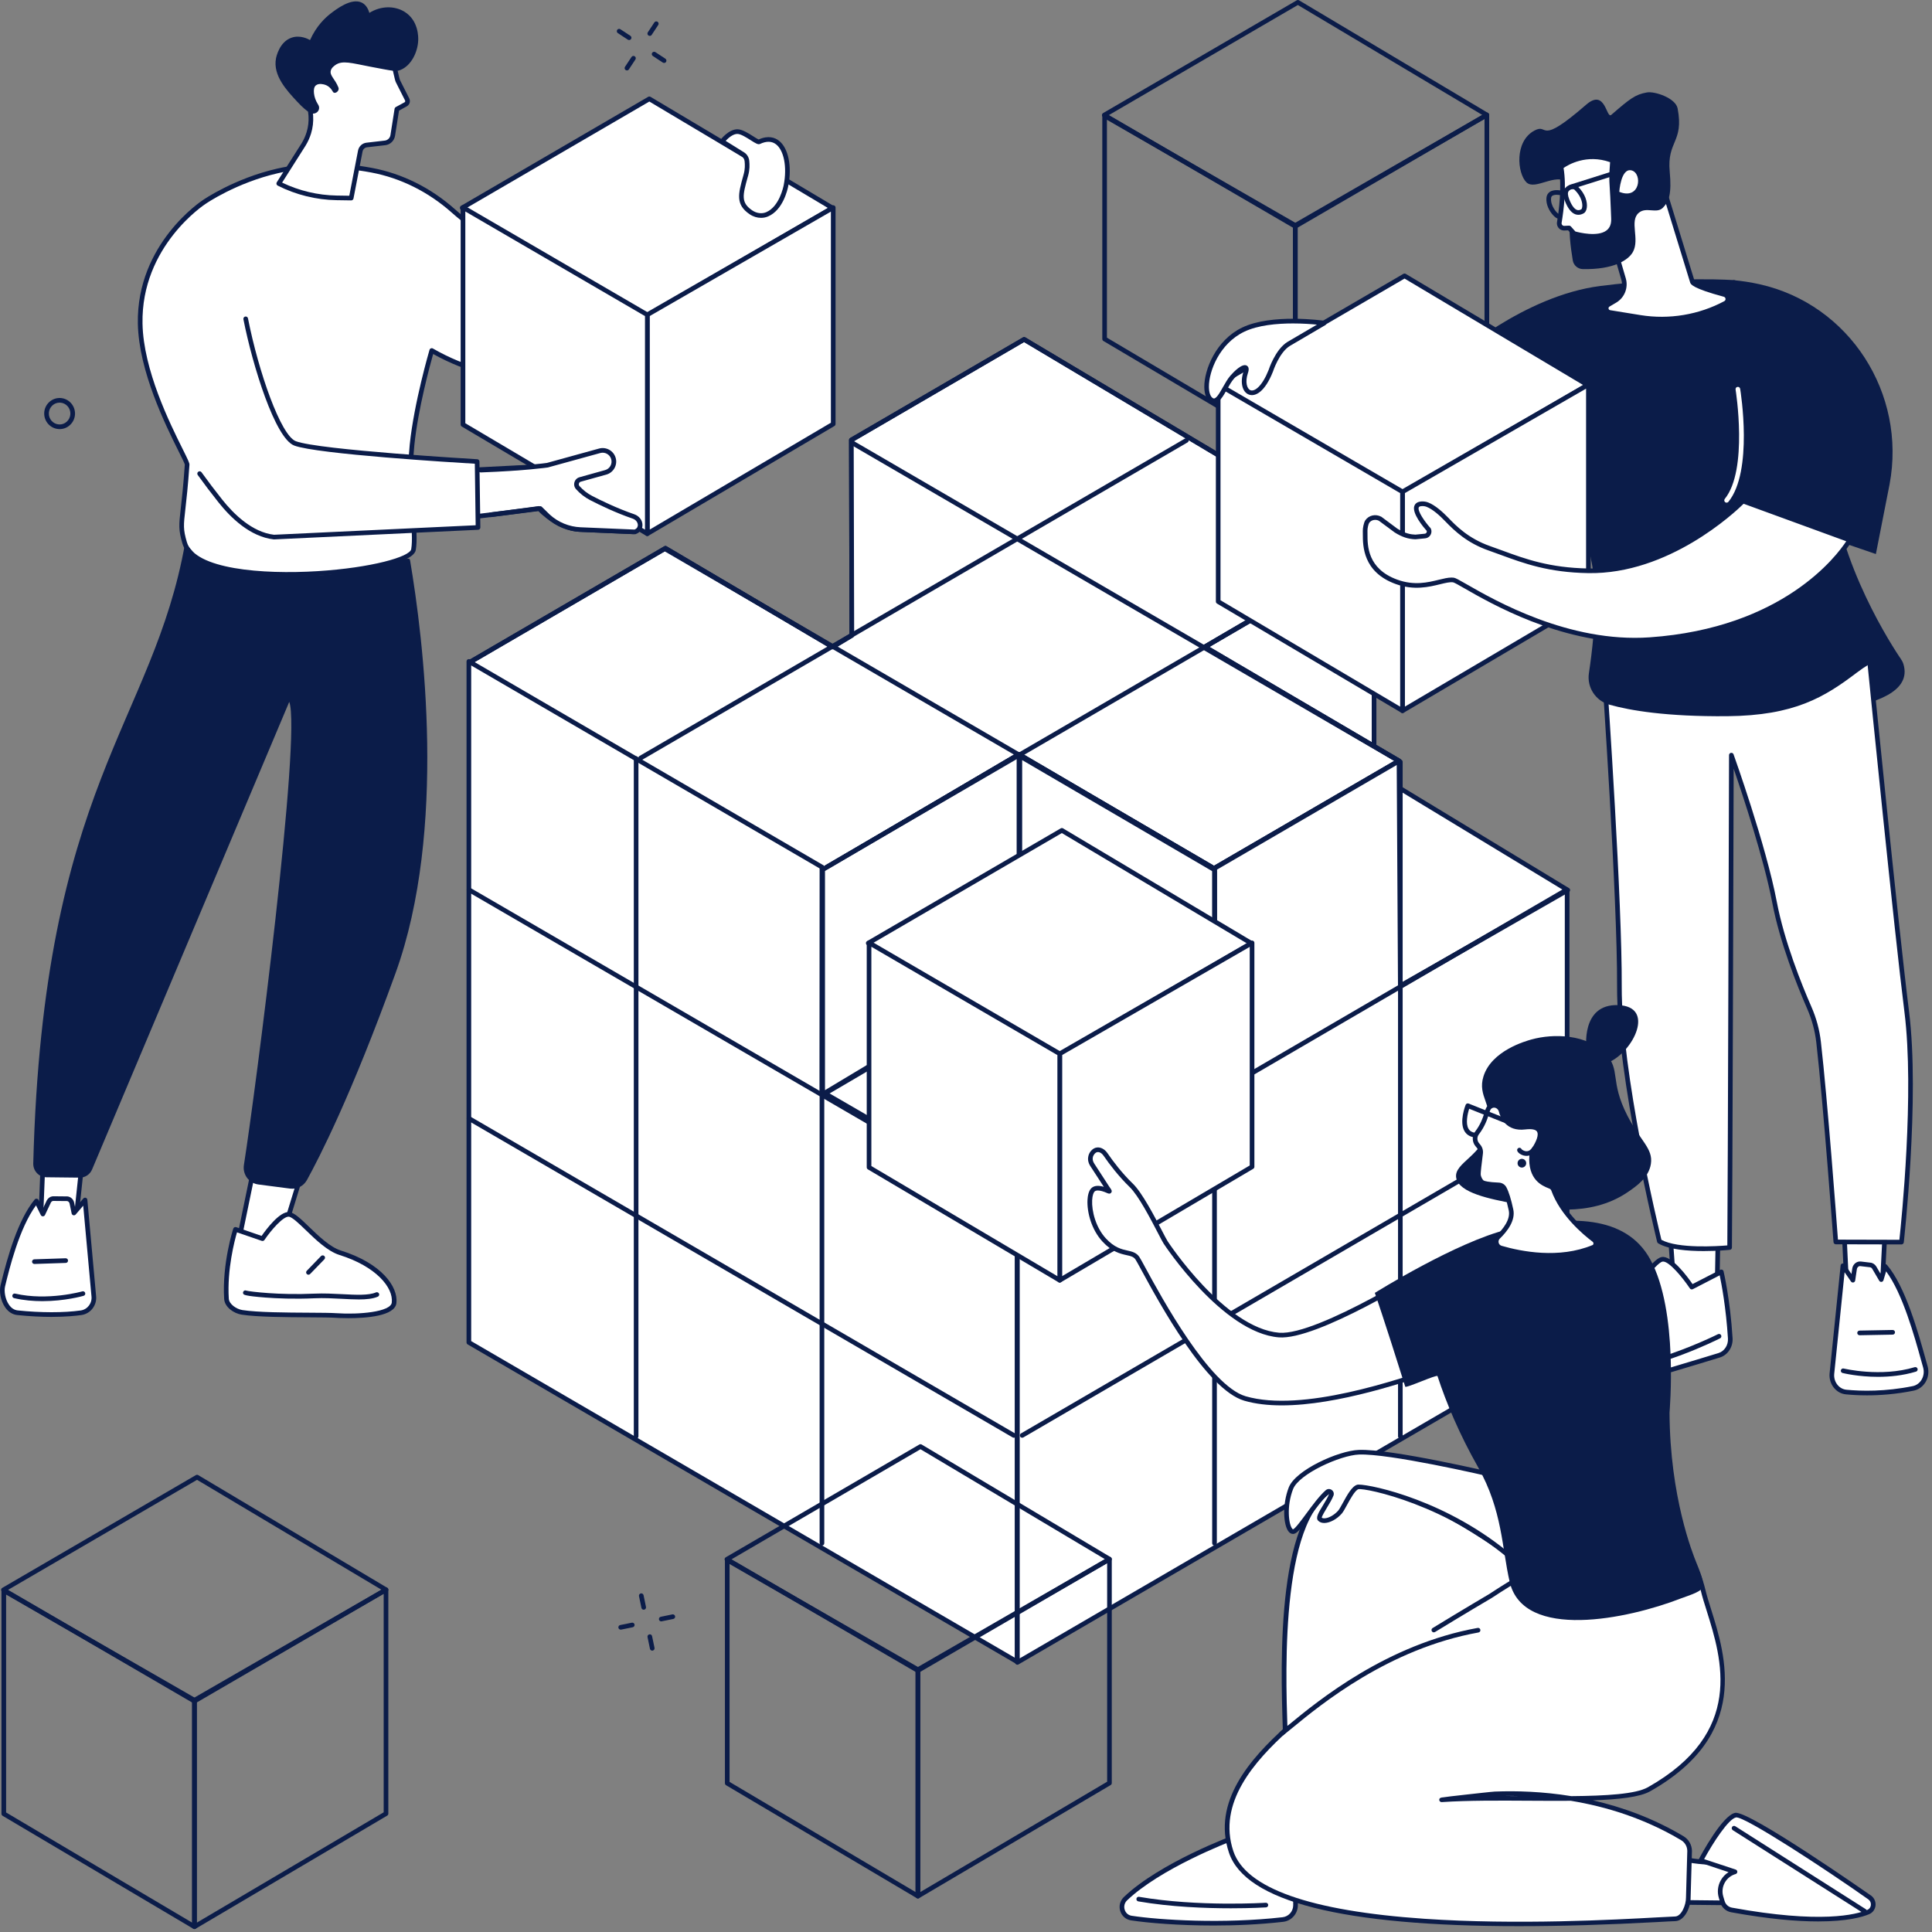 <?xml version="1.0" encoding="UTF-8" standalone="no"?> <svg xmlns="http://www.w3.org/2000/svg" xmlns:xlink="http://www.w3.org/1999/xlink" xmlns:serif="http://www.serif.com/" width="100%" height="100%" viewBox="0 0 324 324" version="1.1" xml:space="preserve" style="fill-rule:evenodd;clip-rule:evenodd;stroke-linejoin:round;stroke-miterlimit:2;"><rect x="0" y="0" width="324" height="324" fill="#808080" stroke="none"/> <g transform="matrix(1,0,0,1,-507.626,-161.362)"> <g> <path d="M705.141,310.094L705.141,272.427L738.063,253.089L738.063,290.339L705.141,310.094" style="fill:white;fill-rule:nonzero;"></path> <path d="M705.526,272.651L705.526,309.406L737.667,290.115L737.667,253.776L705.526,272.651ZM705.141,310.484C705.073,310.484 705.005,310.469 704.948,310.432C704.823,310.365 704.75,310.234 704.75,310.094L704.75,272.427C704.75,272.292 704.823,272.161 704.943,272.094L737.865,252.755C737.984,252.688 738.13,252.682 738.255,252.755C738.375,252.823 738.448,252.953 738.448,253.094L738.448,290.339C738.448,290.474 738.375,290.599 738.26,290.672L705.339,310.427C705.276,310.469 705.208,310.484 705.141,310.484" style="fill:rgb(11,28,73);fill-rule:nonzero;"></path> <path d="M678.391,363.531L710.943,344.917L678.844,325.448L645.979,344.734L678.391,363.531" style="fill:white;fill-rule:nonzero;"></path> <path d="M646.755,344.734L678.396,363.078L710.177,344.906L678.839,325.906L646.755,344.734ZM678.391,363.917C678.328,363.917 678.26,363.901 678.198,363.865L645.786,345.073C645.667,345.005 645.594,344.875 645.594,344.74C645.594,344.599 645.667,344.469 645.786,344.401L678.646,325.115C678.771,325.042 678.922,325.042 679.047,325.115L711.146,344.583C711.266,344.651 711.333,344.781 711.333,344.922C711.333,345.057 711.26,345.188 711.141,345.25L678.583,363.865C678.526,363.901 678.458,363.917 678.391,363.917" style="fill:rgb(11,28,73);fill-rule:nonzero;"></path> <path d="M737.995,329.245L770.547,310.635L738.443,291.172L705.583,310.458L737.995,329.245" style="fill:white;fill-rule:nonzero;"></path> <path d="M706.359,310.453L737.995,328.797L769.781,310.625L738.443,291.62L706.359,310.453ZM737.995,329.635C737.927,329.635 737.859,329.62 737.797,329.583L705.391,310.792C705.271,310.724 705.193,310.594 705.193,310.453C705.193,310.318 705.266,310.188 705.385,310.12L738.25,290.833C738.375,290.76 738.526,290.76 738.646,290.833L770.75,310.302C770.865,310.37 770.938,310.5 770.938,310.635C770.932,310.776 770.859,310.901 770.74,310.974L738.188,329.583C738.125,329.62 738.063,329.635 737.995,329.635" style="fill:rgb(11,28,73);fill-rule:nonzero;"></path> <path d="M709.682,269.839L742.229,288.958L711.193,307.01L678.51,287.87L645.76,307.141L586.292,272.49L619.224,253.307L647.25,269.859L650.479,267.922L650.401,235.151L679.37,218.281L738.031,253.245L709.682,269.839" style="fill:white;fill-rule:nonzero;"></path> <path d="M587.063,272.49L645.76,306.693L678.313,287.531C678.438,287.458 678.589,287.458 678.708,287.531L711.193,306.557L741.458,288.953L709.484,270.177C709.365,270.104 709.297,269.979 709.297,269.839C709.297,269.703 709.365,269.573 709.484,269.505L737.266,253.24L679.365,218.729L650.792,235.375L650.87,267.922C650.87,268.057 650.797,268.182 650.677,268.255L647.453,270.188C647.328,270.266 647.177,270.266 647.052,270.193L619.224,253.76L587.063,272.49ZM645.76,307.531C645.693,307.531 645.625,307.516 645.568,307.479L586.094,272.823C585.974,272.755 585.901,272.625 585.901,272.49C585.901,272.349 585.974,272.219 586.094,272.151L619.031,252.969C619.151,252.901 619.302,252.901 619.422,252.974L647.25,269.401L650.089,267.703L650.01,235.151C650.01,235.016 650.083,234.885 650.203,234.813L679.177,217.943C679.297,217.87 679.448,217.87 679.573,217.943L738.234,252.906C738.354,252.979 738.422,253.104 738.422,253.245C738.422,253.38 738.349,253.51 738.234,253.578L710.453,269.839L742.427,288.62C742.547,288.693 742.62,288.823 742.62,288.958C742.62,289.099 742.547,289.229 742.427,289.297L711.385,307.344C711.271,307.411 711.115,307.411 710.995,307.344L678.51,288.318L645.958,307.479C645.896,307.516 645.828,307.531 645.76,307.531" style="fill:rgb(11,28,73);fill-rule:nonzero;"></path> <path d="M650.479,267.922L678.245,251.641L650.516,235.604L650.479,267.922" style="fill:white;fill-rule:nonzero;"></path> <path d="M587.063,272.49L645.76,306.693L678.313,287.531C678.438,287.458 678.589,287.458 678.708,287.531L711.193,306.557L741.458,288.953L709.484,270.177C709.365,270.104 709.297,269.979 709.297,269.839C709.297,269.703 709.365,269.573 709.484,269.505L737.266,253.24L679.365,218.729L650.792,235.375L650.87,267.922C650.87,268.057 650.797,268.182 650.677,268.255L647.453,270.188C647.328,270.266 647.177,270.266 647.052,270.193L619.224,253.76L587.063,272.49ZM645.76,307.531C645.693,307.531 645.625,307.516 645.568,307.479L586.094,272.823C585.974,272.755 585.901,272.625 585.901,272.49C585.901,272.349 585.974,272.219 586.094,272.151L619.031,252.969C619.151,252.901 619.302,252.901 619.422,252.974L647.25,269.401L650.089,267.703L650.01,235.151C650.01,235.016 650.083,234.885 650.203,234.813L679.177,217.943C679.297,217.87 679.448,217.87 679.573,217.943L738.234,252.906C738.354,252.979 738.422,253.104 738.422,253.245C738.422,253.38 738.349,253.51 738.234,253.578L710.453,269.839L742.427,288.62C742.547,288.693 742.62,288.823 742.62,288.958C742.62,289.099 742.547,289.229 742.427,289.297L711.385,307.344C711.271,307.411 711.115,307.411 710.995,307.344L678.51,288.318L645.958,307.479C645.896,307.516 645.828,307.531 645.76,307.531" style="fill:rgb(11,28,73);fill-rule:nonzero;"></path> <path d="M678.245,440.151L678.245,364.229L711.432,344.911L711.214,307.042L742.24,288.979L742.464,326.729L770.438,310.708L770.438,386.484L678.245,440.151" style="fill:white;fill-rule:nonzero;"></path> <path d="M678.63,364.453L678.63,439.474L770.047,386.255L770.047,311.38L742.656,327.063C742.536,327.135 742.391,327.135 742.271,327.063C742.151,326.995 742.078,326.87 742.073,326.729L741.859,289.656L711.604,307.266L711.823,344.911C711.823,345.047 711.75,345.177 711.63,345.25L678.63,364.453ZM678.245,440.542C678.177,440.542 678.109,440.521 678.047,440.49C677.927,440.417 677.849,440.292 677.849,440.151L677.849,364.229C677.849,364.094 677.927,363.964 678.047,363.891L711.042,344.688L710.823,307.047C710.823,306.906 710.896,306.776 711.016,306.703L742.047,288.646C742.167,288.573 742.313,288.573 742.432,288.641C742.557,288.714 742.63,288.839 742.63,288.979L742.849,326.057L770.245,310.375C770.365,310.302 770.516,310.302 770.635,310.375C770.755,310.443 770.828,310.573 770.828,310.708L770.828,386.484C770.828,386.62 770.755,386.75 770.635,386.818L678.438,440.484C678.38,440.521 678.313,440.542 678.245,440.542" style="fill:rgb(11,28,73);fill-rule:nonzero;"></path> <path d="M678.188,440.031L678.188,363.901L645.474,344.87L645.516,306.802L645.375,306.714L586.255,272.286L586.255,386.495L678.188,440.031" style="fill:white;fill-rule:nonzero;"></path> <path d="M586.646,386.266L677.797,439.354L677.797,364.125L645.276,345.208C645.156,345.135 645.089,345.01 645.089,344.87L645.13,307.026L586.646,272.964L586.646,386.266ZM678.188,440.427C678.12,440.427 678.052,440.406 677.995,440.37L586.063,386.828C585.943,386.76 585.865,386.63 585.865,386.495L585.865,272.286C585.865,272.146 585.943,272.016 586.063,271.948C586.182,271.88 586.333,271.88 586.453,271.948L645.714,306.464C645.833,306.536 645.906,306.661 645.906,306.802L645.865,344.646L678.385,363.563C678.505,363.63 678.578,363.76 678.578,363.901L678.578,440.031C678.578,440.172 678.505,440.302 678.385,440.37C678.323,440.406 678.255,440.427 678.188,440.427" style="fill:rgb(11,28,73);fill-rule:nonzero;"></path> <path d="M645.589,344.87L645.589,307.203L678.51,287.87L678.51,325.115L645.589,344.87" style="fill:white;fill-rule:nonzero;"></path> <path d="M645.979,307.427L645.979,344.182L678.12,324.896L678.12,288.547L645.979,307.427ZM645.589,345.26C645.526,345.26 645.458,345.245 645.401,345.208C645.276,345.141 645.203,345.01 645.203,344.87L645.203,307.203C645.203,307.068 645.276,306.938 645.396,306.87L678.313,287.531C678.432,287.464 678.583,287.464 678.703,287.531C678.828,287.599 678.901,287.729 678.901,287.87L678.901,325.115C678.901,325.25 678.828,325.38 678.714,325.448L645.792,345.203C645.729,345.24 645.661,345.26 645.589,345.26" style="fill:rgb(11,28,73);fill-rule:nonzero;"></path> <path d="M711.339,344.911L711.339,307.255L678.661,288.156L678.661,325.5L711.339,344.911" style="fill:white;fill-rule:nonzero;"></path> <path d="M679.047,325.281L710.948,344.224L710.948,307.479L679.047,288.833L679.047,325.281ZM711.339,345.302C711.271,345.302 711.203,345.281 711.141,345.245L678.464,325.839C678.344,325.766 678.271,325.641 678.271,325.5L678.271,288.156C678.271,288.016 678.344,287.885 678.464,287.813C678.589,287.745 678.734,287.75 678.854,287.818L711.536,306.922C711.656,306.99 711.729,307.12 711.729,307.255L711.729,344.911C711.729,345.052 711.656,345.182 711.531,345.25C711.474,345.281 711.406,345.302 711.339,345.302" style="fill:rgb(11,28,73);fill-rule:nonzero;"></path> <path d="M677.651,402.474C677.583,402.474 677.516,402.458 677.453,402.422L586.083,349.271C585.896,349.161 585.833,348.922 585.943,348.74C586.047,348.552 586.286,348.49 586.474,348.594L677.844,401.745C678.031,401.854 678.094,402.094 677.984,402.281C677.917,402.406 677.781,402.474 677.651,402.474" style="fill:rgb(11,28,73);fill-rule:nonzero;"></path> <path d="M678.135,364.354C678.068,364.354 678.005,364.339 677.943,364.302L586.083,310.911C585.896,310.802 585.833,310.563 585.943,310.38C586.047,310.193 586.286,310.13 586.474,310.24L678.333,363.63C678.521,363.74 678.583,363.974 678.474,364.161C678.401,364.286 678.271,364.354 678.135,364.354" style="fill:rgb(11,28,73);fill-rule:nonzero;"></path> <path d="M645.469,420.557C645.25,420.557 645.078,420.385 645.078,420.167L645.078,306.885C645.078,306.672 645.25,306.5 645.469,306.5C645.682,306.5 645.859,306.672 645.859,306.885L645.859,420.167C645.859,420.385 645.682,420.557 645.469,420.557" style="fill:rgb(11,28,73);fill-rule:nonzero;"></path> <path d="M614.302,402.641C614.089,402.641 613.917,402.464 613.917,402.25L613.917,288.578C613.917,288.365 614.089,288.188 614.302,288.188C614.521,288.188 614.693,288.365 614.693,288.578L614.693,402.25C614.693,402.464 614.521,402.641 614.302,402.641" style="fill:rgb(11,28,73);fill-rule:nonzero;"></path> <path d="M679.052,402.474C678.917,402.474 678.786,402.406 678.714,402.276C678.604,402.094 678.667,401.854 678.854,401.745L770.167,348.542C770.349,348.432 770.589,348.495 770.698,348.682C770.807,348.87 770.745,349.104 770.557,349.214L679.245,402.422C679.182,402.453 679.115,402.474 679.052,402.474" style="fill:rgb(11,28,73);fill-rule:nonzero;"></path> <path d="M678.313,364.604C678.177,364.604 678.052,364.531 677.979,364.411C677.87,364.224 677.932,363.984 678.12,363.875L770.167,310.229C770.349,310.12 770.589,310.182 770.698,310.37C770.807,310.552 770.745,310.792 770.557,310.901L678.51,364.552C678.448,364.583 678.38,364.604 678.313,364.604" style="fill:rgb(11,28,73);fill-rule:nonzero;"></path> <path d="M711.302,420.557C711.089,420.557 710.911,420.385 710.911,420.167L710.911,307.51C710.911,307.297 711.089,307.12 711.302,307.12C711.516,307.12 711.693,307.297 711.693,307.51L711.693,420.167C711.693,420.385 711.516,420.557 711.302,420.557" style="fill:rgb(11,28,73);fill-rule:nonzero;"></path> <path d="M742.469,402.635C742.25,402.635 742.078,402.464 742.078,402.25L742.078,289.115C742.078,288.906 742.25,288.729 742.469,288.729C742.682,288.729 742.854,288.906 742.854,289.115L742.854,402.25C742.854,402.464 742.682,402.635 742.469,402.635" style="fill:rgb(11,28,73);fill-rule:nonzero;"></path> <path d="M710.88,307.177C710.813,307.177 710.745,307.156 710.682,307.12L619.156,253.859C618.969,253.75 618.906,253.51 619.016,253.323C619.125,253.141 619.359,253.078 619.547,253.182L711.073,306.448C711.26,306.557 711.323,306.797 711.214,306.984C711.141,307.104 711.01,307.177 710.88,307.177" style="fill:rgb(11,28,73);fill-rule:nonzero;"></path> <path d="M646.229,307.177C646.099,307.177 645.964,307.104 645.896,306.984C645.786,306.797 645.849,306.557 646.036,306.448L737.563,253.182C737.745,253.078 737.984,253.141 738.094,253.323C738.203,253.51 738.141,253.75 737.953,253.859L646.427,307.12C646.365,307.156 646.297,307.177 646.229,307.177" style="fill:rgb(11,28,73);fill-rule:nonzero;"></path> <path d="M615.068,288.87C614.932,288.87 614.802,288.802 614.729,288.677C614.62,288.49 614.682,288.25 614.87,288.141L706.396,234.88C706.583,234.771 706.823,234.833 706.927,235.021C707.036,235.203 706.974,235.443 706.786,235.552L615.26,288.818C615.198,288.854 615.13,288.87 615.068,288.87" style="fill:rgb(11,28,73);fill-rule:nonzero;"></path> <path d="M742.036,289.26C741.974,289.26 741.906,289.245 741.844,289.208L650.318,235.943C650.13,235.833 650.068,235.594 650.177,235.406C650.286,235.224 650.521,235.161 650.708,235.266L742.234,288.531C742.422,288.641 742.484,288.88 742.375,289.063C742.302,289.188 742.172,289.26 742.036,289.26" style="fill:rgb(11,28,73);fill-rule:nonzero;"></path> <path d="M717.469,319.552L685.339,338.234L653.234,319.526L685.703,300.615L717.469,319.552" style="fill:white;fill-rule:nonzero;"></path> <path d="M654.01,319.526L685.339,337.781L716.698,319.547L685.698,301.068L654.01,319.526ZM685.339,338.625C685.271,338.625 685.203,338.604 685.141,338.568L653.042,319.865C652.922,319.792 652.844,319.667 652.844,319.526C652.844,319.385 652.922,319.26 653.042,319.188L685.505,300.281C685.63,300.208 685.781,300.208 685.901,300.281L717.667,319.214C717.786,319.286 717.859,319.411 717.859,319.552C717.854,319.688 717.781,319.818 717.661,319.885L685.531,338.568C685.474,338.604 685.406,338.625 685.339,338.625" style="fill:rgb(11,28,73);fill-rule:nonzero;"></path> <path d="M685.344,376.063L685.344,338.078L717.599,319.484L717.599,357.036L685.344,376.063" style="fill:white;fill-rule:nonzero;"></path> <path d="M685.734,338.302L685.734,375.38L717.208,356.813L717.208,320.156L685.734,338.302ZM685.344,376.453C685.276,376.453 685.208,376.438 685.151,376.401C685.031,376.333 684.953,376.203 684.953,376.063L684.953,338.078C684.953,337.938 685.026,337.807 685.151,337.74L717.406,319.146C717.526,319.078 717.672,319.078 717.792,319.146C717.917,319.214 717.99,319.344 717.99,319.484L717.99,357.036C717.99,357.172 717.917,357.297 717.797,357.37L685.542,376.401C685.479,376.432 685.411,376.453 685.344,376.453" style="fill:rgb(11,28,73);fill-rule:nonzero;"></path> <path d="M685.344,376.063L685.344,338.078L653.365,319.458L653.365,357.125L685.344,376.063" style="fill:white;fill-rule:nonzero;"></path> <path d="M653.755,356.906L684.953,375.38L684.953,338.302L653.755,320.135L653.755,356.906ZM685.344,376.453C685.276,376.453 685.208,376.432 685.146,376.401L653.167,357.464C653.052,357.391 652.979,357.266 652.979,357.125L652.979,319.458C652.979,319.318 653.052,319.193 653.172,319.125C653.292,319.052 653.443,319.052 653.563,319.125L685.542,337.74C685.656,337.813 685.734,337.938 685.734,338.078L685.734,376.063C685.734,376.203 685.656,376.333 685.536,376.401C685.474,376.438 685.411,376.453 685.344,376.453" style="fill:rgb(11,28,73);fill-rule:nonzero;"></path> <path d="M508.979,427.984L540.229,446.198L571.594,427.958L540.672,409.531L508.979,427.984ZM540.229,447.036C540.161,447.036 540.094,447.016 540.031,446.984L508.01,428.323C507.891,428.255 507.818,428.125 507.818,427.984C507.818,427.849 507.891,427.719 508.01,427.651L540.474,408.74C540.599,408.672 540.75,408.672 540.875,408.745L572.557,427.63C572.677,427.698 572.75,427.828 572.75,427.969C572.75,428.104 572.677,428.229 572.557,428.302L540.427,446.984C540.365,447.021 540.297,447.036 540.229,447.036" style="fill:rgb(11,28,73);fill-rule:nonzero;"></path> <path d="M540.625,446.719L540.625,483.797L571.969,465.292L571.969,428.641L540.625,446.719ZM540.234,484.865C540.167,484.865 540.104,484.849 540.042,484.818C539.922,484.745 539.849,484.62 539.849,484.479L539.849,446.49C539.849,446.349 539.922,446.224 540.042,446.156L572.167,427.625C572.286,427.557 572.432,427.557 572.557,427.625C572.677,427.698 572.75,427.823 572.75,427.964L572.75,465.516C572.75,465.651 572.677,465.781 572.557,465.849L540.432,484.813C540.375,484.849 540.302,484.865 540.234,484.865" style="fill:rgb(11,28,73);fill-rule:nonzero;"></path> <path d="M508.651,465.318L539.849,483.792L539.849,446.719L508.651,428.776L508.651,465.318ZM540.234,484.865C540.167,484.865 540.099,484.849 540.036,484.813L508.063,465.875C507.943,465.807 507.87,465.677 507.87,465.542L507.87,428.104C507.87,427.969 507.943,427.839 508.063,427.771C508.188,427.698 508.333,427.698 508.453,427.771L540.432,446.156C540.552,446.224 540.625,446.349 540.625,446.49L540.625,484.479C540.625,484.62 540.552,484.745 540.427,484.818C540.37,484.849 540.302,484.865 540.234,484.865" style="fill:rgb(11,28,73);fill-rule:nonzero;"></path> <path d="M630.307,422.859L661.557,441.068L692.917,422.833L661.995,404.401L630.307,422.859ZM661.557,441.906C661.49,441.906 661.422,441.891 661.359,441.854L629.339,423.193C629.219,423.125 629.141,422.995 629.141,422.859C629.141,422.719 629.219,422.589 629.339,422.521L661.802,403.609C661.927,403.542 662.078,403.542 662.198,403.615L693.885,422.5C694.005,422.573 694.078,422.698 694.073,422.839C694.073,422.974 694,423.104 693.88,423.172L661.75,441.854C661.693,441.891 661.625,441.906 661.557,441.906" style="fill:rgb(11,28,73);fill-rule:nonzero;"></path> <path d="M661.953,441.589L661.953,478.667L693.297,460.161L693.297,423.51L661.953,441.589ZM661.563,479.74C661.495,479.74 661.432,479.719 661.37,479.688C661.25,479.615 661.172,479.49 661.172,479.349L661.172,441.365C661.172,441.224 661.25,441.094 661.37,441.026L693.49,422.5C693.609,422.427 693.76,422.427 693.88,422.5C694,422.568 694.073,422.693 694.073,422.833L694.073,460.385C694.073,460.526 694.005,460.651 693.885,460.719L661.76,479.682C661.698,479.719 661.63,479.74 661.563,479.74" style="fill:rgb(11,28,73);fill-rule:nonzero;"></path> <path d="M629.974,460.188L661.172,478.667L661.172,441.589L629.974,423.651L629.974,460.188ZM661.563,479.74C661.495,479.74 661.422,479.719 661.365,479.682L629.385,460.745C629.271,460.677 629.198,460.547 629.198,460.411L629.198,422.974C629.198,422.839 629.271,422.708 629.391,422.641C629.51,422.568 629.656,422.568 629.781,422.641L661.755,441.026C661.875,441.094 661.953,441.224 661.953,441.365L661.953,479.349C661.953,479.49 661.875,479.615 661.755,479.688C661.693,479.719 661.63,479.74 661.563,479.74" style="fill:rgb(11,28,73);fill-rule:nonzero;"></path> <path d="M693.589,180.661L724.839,198.87L756.203,180.635L725.281,162.203L693.589,180.661ZM724.839,199.708C724.776,199.708 724.708,199.693 724.646,199.656L692.62,181C692.5,180.927 692.427,180.797 692.427,180.661C692.427,180.521 692.5,180.396 692.62,180.323L725.089,161.417C725.214,161.344 725.359,161.344 725.484,161.417L757.167,180.302C757.286,180.375 757.359,180.5 757.359,180.641C757.359,180.781 757.286,180.906 757.167,180.974L725.036,199.656C724.974,199.693 724.911,199.708 724.839,199.708" style="fill:rgb(11,28,73);fill-rule:nonzero;"></path> <path d="M725.24,199.391L725.24,236.469L756.583,217.964L756.583,181.307L725.24,199.391ZM724.849,237.536C724.781,237.536 724.714,237.521 724.656,237.484C724.536,237.417 724.458,237.292 724.458,237.151L724.458,199.161C724.458,199.026 724.531,198.896 724.656,198.828L756.776,180.297C756.901,180.229 757.047,180.229 757.167,180.297C757.286,180.37 757.365,180.5 757.365,180.635L757.365,218.188C757.365,218.323 757.292,218.453 757.172,218.521L725.047,237.484C724.984,237.521 724.917,237.536 724.849,237.536" style="fill:rgb(11,28,73);fill-rule:nonzero;"></path> <path d="M693.26,217.99L724.458,236.464L724.458,199.391L693.26,181.448L693.26,217.99ZM724.849,237.542C724.781,237.542 724.714,237.521 724.651,237.484L692.672,218.547C692.552,218.479 692.484,218.349 692.484,218.214L692.484,180.776C692.484,180.641 692.557,180.51 692.677,180.438C692.797,180.37 692.948,180.37 693.068,180.438L725.042,198.828C725.161,198.896 725.24,199.026 725.24,199.161L725.24,237.146C725.24,237.292 725.161,237.417 725.042,237.49C724.979,237.521 724.911,237.542 724.849,237.542" style="fill:rgb(11,28,73);fill-rule:nonzero;"></path> <path d="M585.432,248.219C582.234,248.578 585.698,240.24 585.698,240.24L598.391,239.589L607.995,236.938C608.984,236.667 610.005,237.24 610.297,238.219C610.589,239.224 610.005,240.276 609,240.557L604.708,241.755C604.115,241.917 603.901,242.651 604.313,243.115C604.948,243.833 605.708,244.422 606.557,244.865C608.104,245.667 610.813,246.979 613.646,247.948C614.979,248.401 615.224,250.089 613.896,250.547L604.771,250.156C602.458,250.057 599.568,248.349 598.026,246.625C598.026,246.625 590.927,247.599 585.432,248.219" style="fill:white;fill-rule:nonzero;"></path> <path d="M598.021,246.234C598.135,246.234 598.24,246.281 598.313,246.365C599.745,247.964 602.563,249.672 604.786,249.771L613.833,250.156C614.318,249.958 614.391,249.599 614.391,249.391C614.385,249.005 614.12,248.521 613.521,248.318C610.599,247.318 607.792,245.943 606.38,245.208C605.49,244.75 604.693,244.13 604.021,243.375C603.734,243.057 603.641,242.625 603.76,242.214C603.88,241.802 604.193,241.495 604.604,241.38L608.896,240.182C609.281,240.073 609.599,239.823 609.797,239.474C609.99,239.125 610.036,238.719 609.922,238.333C609.693,237.557 608.875,237.099 608.099,237.318L598.495,239.964C598.464,239.974 598.438,239.979 598.406,239.979L585.964,240.615C585.047,242.891 583.964,246.615 584.714,247.615C584.802,247.729 584.969,247.88 585.385,247.833C590.818,247.219 597.901,246.245 597.969,246.24C597.99,246.234 598.005,246.234 598.021,246.234ZM613.896,250.938L613.88,250.938L604.755,250.547C602.307,250.443 599.432,248.688 597.875,247.036C596.677,247.198 590.401,248.052 585.474,248.609L585.432,248.219L585.474,248.609C584.724,248.693 584.307,248.37 584.089,248.083C582.792,246.354 585.073,240.724 585.339,240.089C585.396,239.948 585.526,239.859 585.677,239.849L598.328,239.203L607.891,236.563C609.078,236.24 610.323,236.932 610.667,238.115C610.844,238.698 610.771,239.318 610.474,239.854C610.177,240.385 609.693,240.771 609.104,240.932L604.813,242.13C604.661,242.172 604.552,242.281 604.505,242.432C604.464,242.583 604.495,242.74 604.599,242.859C605.214,243.542 605.932,244.099 606.74,244.521C608.13,245.24 610.901,246.599 613.771,247.578C614.604,247.865 615.167,248.589 615.167,249.391C615.172,250.089 614.734,250.672 614.026,250.917C613.984,250.932 613.943,250.938 613.896,250.938" style="fill:rgb(11,28,73);fill-rule:nonzero;"></path> <path d="M554.167,190.026C546.969,191.677 541.88,195.229 541.88,195.229C541.88,195.229 530.875,202.25 531.135,215.641C531.339,226.031 539.068,238.401 539.005,239.286C538.328,249.203 537.568,248.87 538.594,252.401C541.083,260.979 576.349,257.443 576.974,253.51C577.547,249.943 575.906,243.979 576.729,235.958C577.453,228.87 580.031,220.146 580.031,220.146C591.495,226.703 603.401,225.865 614.234,218.182C627.01,209.12 636.703,188.974 636.703,188.974L629.656,184.891C629.656,184.891 614.443,202.401 601.672,203.771C594.068,204.589 587.479,200.135 583.635,196.719C579.76,193.276 575.057,190.87 569.964,189.906C565.479,189.063 559.917,188.708 554.167,190.026" style="fill:white;fill-rule:nonzero;"></path> <path d="M554.167,190.026L554.25,190.406C547.219,192.021 542.151,195.516 542.104,195.552C541.979,195.63 531.271,202.625 531.526,215.635C531.677,223.432 536.12,232.37 538.255,236.661C539.156,238.474 539.417,239.01 539.396,239.318C539.151,242.88 538.901,245.089 538.719,246.698C538.396,249.516 538.328,250.099 538.969,252.292C540.276,256.802 551.589,257.724 560.875,257.146C569.88,256.583 576.385,254.745 576.589,253.448C576.828,251.953 576.661,249.938 576.464,247.599C576.198,244.443 575.87,240.51 576.339,235.922C577.063,228.875 579.63,220.125 579.656,220.036C579.688,219.922 579.771,219.828 579.885,219.786C579.995,219.74 580.12,219.745 580.224,219.807C591.464,226.24 603.146,225.568 614.01,217.865C625.677,209.589 634.88,191.75 636.193,189.13L629.734,185.391C627.771,187.599 613.823,202.865 601.714,204.161C594.115,204.974 587.552,200.724 583.38,197.016C579.474,193.542 574.813,191.219 569.891,190.292C564.37,189.255 559.109,189.292 554.25,190.406L554.167,190.026ZM555.901,258.078C547.443,258.078 539.417,256.635 538.219,252.51C537.536,250.172 537.625,249.417 537.943,246.609C538.125,245.005 538.375,242.813 538.62,239.26C538.589,239.078 538.089,238.073 537.557,237.005C535.396,232.661 530.901,223.62 530.745,215.646C530.484,202.193 541.557,194.974 541.672,194.901C541.708,194.875 546.891,191.297 554.078,189.646C559.042,188.51 564.411,188.469 570.031,189.526C575.094,190.479 579.885,192.865 583.896,196.432C587.948,200.036 594.318,204.172 601.63,203.385C614.104,202.047 629.208,184.813 629.359,184.635C629.484,184.495 629.688,184.464 629.849,184.557L636.901,188.641C637.078,188.74 637.146,188.958 637.057,189.146C636.958,189.349 627.167,209.484 614.464,218.5C603.474,226.292 591.656,227.057 580.266,220.729C579.729,222.635 577.734,229.958 577.115,236C576.651,240.516 576.979,244.406 577.24,247.531C577.448,250.021 577.615,251.984 577.359,253.573C576.969,256.036 567.313,257.521 560.922,257.922C559.266,258.026 557.578,258.078 555.901,258.078" style="fill:rgb(11,28,73);fill-rule:nonzero;"></path> <path d="M547.151,196.203C547.151,196.203 539.313,199.531 535.177,213.073C532.891,220.547 533.313,231.203 544.573,245.375C546.828,248.208 549.99,251.026 553.563,251.432L587.792,249.823L587.641,238.766C587.641,238.766 561.094,237.234 557.104,235.719C553.573,234.38 548.453,216.922 547.922,208.354L547.151,196.203" style="fill:white;fill-rule:nonzero;"></path> <path d="M553.563,251.823C553.547,251.823 553.531,251.823 553.516,251.818C549.594,251.375 546.323,248.198 544.271,245.615C543.052,244.089 541.885,242.542 540.786,241.016C540.661,240.844 540.703,240.599 540.875,240.474C541.052,240.344 541.297,240.385 541.422,240.563C542.51,242.073 543.672,243.615 544.88,245.13C546.833,247.594 549.932,250.615 553.573,251.042L587.396,249.448L587.255,239.13C583.927,238.938 560.755,237.521 556.969,236.083C553.766,234.87 549.99,222.729 548.448,214.906C548.406,214.693 548.547,214.484 548.755,214.448C548.969,214.406 549.172,214.542 549.214,214.75C550.979,223.729 554.714,234.396 557.24,235.354C561.13,236.828 587.396,238.359 587.661,238.375C587.865,238.385 588.026,238.557 588.026,238.76L588.182,249.818C588.182,250.026 588.021,250.198 587.807,250.208L553.578,251.823L553.563,251.823" style="fill:rgb(11,28,73);fill-rule:nonzero;"></path> <path d="M550.26,356.911L547.766,368.995L554.297,370.865L557.911,359.099L550.26,356.911" style="fill:white;fill-rule:nonzero;"></path> <path d="M548.224,368.719L554.036,370.385L557.422,359.365L550.557,357.401L548.224,368.719ZM554.297,371.25C554.266,371.25 554.229,371.25 554.193,371.234L547.661,369.37C547.464,369.318 547.344,369.115 547.385,368.917L549.88,356.833C549.901,356.729 549.969,356.635 550.063,356.578C550.156,356.521 550.266,356.51 550.37,356.536L558.016,358.724C558.12,358.755 558.203,358.818 558.255,358.911C558.302,359.005 558.313,359.115 558.281,359.214L554.672,370.979C554.62,371.146 554.464,371.25 554.297,371.25" style="fill:rgb(11,28,73);fill-rule:nonzero;"></path> <path d="M545.609,379.182C545.682,380.344 547.089,381.276 548.229,381.448C552.188,382.052 561.5,381.797 564.031,381.974C567.313,382.203 573.474,381.958 573.714,379.844C574.005,377.266 571.255,373.51 564.667,371.448C561.266,370.385 557.661,365.109 556.068,365.016C554.474,364.922 551.651,369.089 551.651,369.089L547.115,367.531C547.115,367.531 545.234,373.286 545.609,379.182" style="fill:white;fill-rule:nonzero;"></path> <path d="M547.37,368.026C546.969,369.396 545.688,374.255 545.995,379.156C546.052,380.057 547.255,380.906 548.286,381.063C550.854,381.458 555.635,381.484 559.479,381.505C561.464,381.516 563.172,381.526 564.057,381.589C567.828,381.849 573.151,381.375 573.328,379.802C573.615,377.286 570.688,373.74 564.552,371.823C562.578,371.203 560.557,369.25 558.932,367.682C557.792,366.578 556.609,365.438 556.042,365.401C555.099,365.354 553.094,367.651 551.974,369.307C551.875,369.453 551.693,369.51 551.526,369.458L547.37,368.026ZM566.068,382.422C564.875,382.422 564.031,382.365 564.005,382.365C563.141,382.302 561.443,382.292 559.479,382.281C555.609,382.26 550.792,382.234 548.172,381.833C546.818,381.63 545.302,380.563 545.219,379.203C544.844,373.302 546.724,367.464 546.745,367.406C546.776,367.307 546.844,367.229 546.938,367.182C547.031,367.135 547.141,367.125 547.24,367.161L551.5,368.625C552.25,367.552 554.495,364.526 556.089,364.625C556.943,364.677 558.063,365.755 559.474,367.12C561.042,368.635 562.99,370.516 564.786,371.078C571.63,373.219 574.411,377.146 574.104,379.891C573.854,382.094 568.953,382.422 566.068,382.422" style="fill:rgb(11,28,73);fill-rule:nonzero;"></path> <path d="M567.807,379.281C566.938,379.281 565.984,379.229 564.974,379.177C563.484,379.099 561.943,379.016 560.427,379.083C556.969,379.245 554.016,379.104 552.146,378.964C548.651,378.698 548.516,378.479 548.443,378.365C548.365,378.245 548.359,378.094 548.427,377.969C548.526,377.781 548.76,377.708 548.953,377.807C549.531,377.958 554.38,378.583 560.391,378.307C561.943,378.24 563.505,378.318 565.016,378.396C567.297,378.516 569.448,378.63 570.677,378.099C570.875,378.016 571.104,378.109 571.193,378.307C571.276,378.5 571.182,378.734 570.984,378.818C570.156,379.172 569.068,379.281 567.807,379.281" style="fill:rgb(11,28,73);fill-rule:nonzero;"></path> <path d="M559.354,375.135C559.255,375.135 559.156,375.099 559.083,375.026C558.927,374.875 558.922,374.63 559.073,374.474L561.464,372.005C561.615,371.854 561.859,371.849 562.016,371.995C562.172,372.146 562.172,372.391 562.026,372.547L559.635,375.016C559.557,375.094 559.453,375.135 559.354,375.135" style="fill:rgb(11,28,73);fill-rule:nonzero;"></path> <path d="M514.839,356.339L514.505,364.766L520.333,366.188L521.375,356.396L514.839,356.339" style="fill:white;fill-rule:nonzero;"></path> <path d="M514.906,364.464L519.995,365.703L520.943,356.781L515.214,356.734L514.906,364.464ZM520.333,366.578C520.302,366.578 520.271,366.573 520.245,366.568L514.411,365.146C514.234,365.099 514.109,364.938 514.115,364.75L514.448,356.323C514.458,356.115 514.63,355.948 514.839,355.948L521.375,356.01C521.49,356.01 521.594,356.057 521.667,356.135C521.74,356.219 521.771,356.328 521.76,356.438L520.724,366.229C520.708,366.339 520.651,366.443 520.557,366.505C520.495,366.552 520.417,366.578 520.333,366.578" style="fill:rgb(11,28,73);fill-rule:nonzero;"></path> <path d="M521.224,381.51C518.885,381.844 515.073,381.984 510.557,381.505C508.531,381.292 507.745,378.453 508.099,376.99C509.089,372.917 510.813,366.349 513.74,362.771L514.818,364.958L515.833,362.823C515.969,362.573 516.219,362.406 516.495,362.37L518.688,362.391C519.146,362.328 519.573,362.641 519.672,363.099L520.021,364.781L521.891,362.609L523.349,378.672C523.526,380.047 522.583,381.318 521.224,381.51" style="fill:white;fill-rule:nonzero;"></path> <path d="M513.667,363.5C510.844,367.344 509.198,374.12 508.479,377.083C508.286,377.87 508.479,379.245 509.141,380.182C509.536,380.745 510.026,381.057 510.599,381.12C514.411,381.521 518.359,381.526 521.172,381.125C522.307,380.964 523.115,379.885 522.964,378.724L521.583,363.557L520.318,365.036C520.219,365.151 520.068,365.198 519.922,365.161C519.781,365.12 519.672,365.005 519.641,364.865L519.292,363.177C519.234,362.922 518.995,362.745 518.74,362.776C518.719,362.781 518.703,362.781 518.682,362.781L516.526,362.76C516.375,362.786 516.245,362.88 516.172,363.01L515.167,365.125C515.104,365.255 514.969,365.344 514.818,365.344C514.677,365.349 514.531,365.26 514.469,365.13L513.667,363.5ZM521.224,381.51L521.229,381.51L521.224,381.51ZM516.24,382.208C514.63,382.208 512.714,382.125 510.516,381.896C509.724,381.813 509.026,381.375 508.505,380.63C507.677,379.458 507.484,377.865 507.719,376.901C508.911,372.005 510.635,365.953 513.438,362.521C513.521,362.422 513.651,362.37 513.786,362.385C513.917,362.396 514.031,362.479 514.089,362.599L514.813,364.063L515.479,362.656C515.688,362.281 516.047,362.031 516.448,361.984C516.464,361.979 516.484,361.979 516.5,361.979L518.667,362C519.313,361.932 519.917,362.375 520.052,363.021L520.24,363.927L521.594,362.354C521.698,362.234 521.859,362.188 522.01,362.234C522.156,362.286 522.266,362.417 522.276,362.573L523.734,378.635C523.943,380.208 522.839,381.677 521.281,381.896C520.443,382.016 518.714,382.208 516.24,382.208" style="fill:rgb(11,28,73);fill-rule:nonzero;"></path> <path d="M514.729,379.568C513.229,379.568 511.609,379.438 509.99,379.063C509.781,379.016 509.651,378.807 509.698,378.594C509.745,378.385 509.953,378.255 510.161,378.302C515.635,379.563 521.375,377.943 521.432,377.927C521.635,377.865 521.854,377.984 521.911,378.193C521.974,378.396 521.854,378.615 521.646,378.672C521.474,378.724 518.49,379.568 514.729,379.568" style="fill:rgb(11,28,73);fill-rule:nonzero;"></path> <path d="M513.391,373.333C513.182,373.333 513.01,373.167 513,372.953C512.995,372.74 513.161,372.563 513.38,372.552L518.635,372.375C518.849,372.375 519.031,372.536 519.036,372.755C519.042,372.969 518.875,373.151 518.661,373.156L513.406,373.333L513.391,373.333" style="fill:rgb(11,28,73);fill-rule:nonzero;"></path> <path d="M576.406,255.396C578.615,268.453 582.635,300.552 573.958,324.563C566.484,345.224 561.151,355.516 559.104,359.25C558.542,360.271 557.427,360.839 556.281,360.693L550.953,360C549.375,359.797 548.276,358.313 548.531,356.724C550.474,344.427 558.188,284.589 556.135,279.063L523.063,357.495C522.708,358.328 521.891,358.865 520.995,358.854L515.406,358.792C514.161,358.776 513.172,357.734 513.203,356.474C514.854,292.984 533.276,282.771 538.672,252.417C538.688,252.344 540.438,254.479 540.505,254.516C545.911,257.677 548.615,257.427 556.906,257.885C565.875,258.38 574.203,254.969 576.167,255.057C576.318,255.068 576.38,255.245 576.406,255.396" style="fill:rgb(11,28,73);fill-rule:nonzero;"></path> <path d="M566.526,194.578L568.052,186.667C568.161,186.135 568.599,185.734 569.13,185.672L572.203,185.318C572.859,185.245 573.385,184.74 573.49,184.078L574.182,179.667C574.182,179.661 574.188,179.656 574.198,179.651L575.656,178.854C575.948,178.698 576.057,178.328 575.906,178.031L574.37,174.995C574.068,174.406 573.656,171.068 573,171.099C573,171.099 561.943,167.214 558.688,171.849C557.828,173.073 557.734,174.693 558.318,176.078L559.057,177.844C559.833,179.682 560.005,181.745 559.417,183.651C559.203,184.328 558.906,184.984 558.531,185.599L554.375,192.141C557.396,193.667 560.714,194.49 564.094,194.542L566.526,194.578" style="fill:white;fill-rule:nonzero;"></path> <path d="M554.938,191.984C557.786,193.359 560.943,194.104 564.099,194.156L566.203,194.188L567.672,186.599C567.813,185.896 568.385,185.37 569.083,185.292L572.161,184.938C572.641,184.88 573.026,184.505 573.104,184.021L573.797,179.609C573.818,179.49 573.901,179.37 574.005,179.313L575.469,178.516C575.573,178.458 575.615,178.318 575.557,178.214L574.021,175.172C573.906,174.943 573.807,174.521 573.646,173.797C573.495,173.125 573.188,171.75 572.943,171.49C572.917,171.484 572.896,171.479 572.875,171.469C572.766,171.432 562.052,167.734 559.005,172.073C558.25,173.146 558.125,174.625 558.672,175.927L559.417,177.698C560.255,179.682 560.385,181.839 559.786,183.766C559.563,184.484 559.255,185.167 558.859,185.807L554.938,191.984ZM566.526,194.969L566.521,194.969L564.083,194.932C560.672,194.88 557.25,194.036 554.198,192.49C554.099,192.438 554.026,192.349 553.995,192.245C553.969,192.141 553.984,192.026 554.042,191.932L558.203,185.396C558.557,184.818 558.839,184.193 559.042,183.536C559.589,181.781 559.464,179.813 558.698,178L557.958,176.229C557.302,174.682 557.464,172.917 558.37,171.625C561.667,166.932 572.104,170.38 573.073,170.714C573.734,170.776 574.016,171.875 574.406,173.625C574.516,174.115 574.641,174.667 574.719,174.823L576.255,177.859C576.5,178.349 576.323,178.938 575.839,179.198L574.542,179.911L573.875,184.141C573.74,184.969 573.073,185.615 572.25,185.708L569.177,186.063C568.807,186.104 568.51,186.38 568.432,186.75L566.906,194.656C566.87,194.839 566.708,194.969 566.526,194.969" style="fill:rgb(11,28,73);fill-rule:nonzero;"></path> <path d="M564.375,176.021C563.807,174.599 562.922,174.063 563.089,173.255C563.188,172.766 563.609,172.458 563.844,172.286C565.026,171.422 566.583,171.948 569.708,172.542C573.589,173.281 574.031,173.396 574.76,173.104C576.625,172.365 577.682,170.052 577.76,168.151C577.786,167.62 577.833,164.792 575.453,163.328C573.734,162.276 571.432,162.354 569.573,163.521C569.406,162.974 569.073,162.198 568.333,161.818C566.578,160.917 563.969,162.943 563.052,163.651C562.203,164.307 560.698,165.677 559.62,168.083C559.276,167.885 557.979,167.208 556.568,167.667C554.469,168.344 553.953,170.932 553.906,171.177C553.38,174.036 555.714,176.531 557.469,178.417C558.443,179.453 558.948,179.849 559.521,180.234C559.854,180.464 560.292,180.479 560.646,180.281C560.651,180.276 560.656,180.271 560.661,180.271C561.13,180.01 561.286,179.406 561.005,178.953L560.917,178.807C560.578,178.26 560.349,177.646 560.281,177.01C560.224,176.5 560.266,175.964 560.589,175.688C561.115,175.245 562.005,175.536 562.135,175.578C562.786,175.792 563.198,176.281 563.453,176.745C563.724,177.245 564.63,176.651 564.375,176.021" style="fill:rgb(11,28,73);fill-rule:nonzero;"></path> <path d="M647.229,196.234L616.172,214.297L585.141,196.214L616.526,177.938L647.229,196.234" style="fill:white;fill-rule:nonzero;"></path> <path d="M585.917,196.214L616.172,213.849L646.464,196.234L616.521,178.391L585.917,196.214ZM616.172,214.688C616.104,214.688 616.036,214.667 615.979,214.635L584.943,196.552C584.828,196.484 584.75,196.354 584.75,196.214C584.75,196.073 584.828,195.948 584.943,195.88L616.328,177.599C616.453,177.531 616.604,177.531 616.724,177.604L647.432,195.901C647.547,195.974 647.62,196.104 647.62,196.24C647.62,196.38 647.547,196.505 647.427,196.573L616.37,214.635C616.307,214.667 616.24,214.688 616.172,214.688" style="fill:rgb(11,28,73);fill-rule:nonzero;"></path> <path d="M616.177,250.865L616.177,214.146L647.359,196.172L647.359,232.469L616.177,250.865" style="fill:white;fill-rule:nonzero;"></path> <path d="M616.568,214.375L616.568,250.182L646.969,232.25L646.969,196.849L616.568,214.375ZM616.177,251.255C616.115,251.255 616.047,251.24 615.984,251.203C615.865,251.135 615.792,251.005 615.792,250.865L615.792,214.146C615.792,214.005 615.865,213.88 615.984,213.807L647.161,195.839C647.286,195.766 647.432,195.766 647.552,195.839C647.677,195.906 647.75,196.031 647.75,196.172L647.75,232.469C647.75,232.609 647.677,232.74 647.557,232.807L616.375,251.203C616.318,251.24 616.25,251.255 616.177,251.255" style="fill:rgb(11,28,73);fill-rule:nonzero;"></path> <path d="M616.177,250.865L616.177,214.151L585.271,196.151L585.271,232.563L616.177,250.865" style="fill:white;fill-rule:nonzero;"></path> <path d="M585.661,232.339L615.792,250.182L615.792,214.37L585.661,196.828L585.661,232.339ZM616.177,251.255C616.109,251.255 616.042,251.234 615.979,251.203L585.073,232.896C584.953,232.828 584.88,232.698 584.88,232.563L584.88,196.151C584.88,196.01 584.953,195.88 585.078,195.813C585.198,195.745 585.344,195.745 585.464,195.813L616.375,213.813C616.495,213.88 616.568,214.01 616.568,214.146L616.568,250.865C616.568,251.005 616.495,251.135 616.37,251.203C616.313,251.234 616.245,251.255 616.177,251.255" style="fill:rgb(11,28,73);fill-rule:nonzero;"></path> <path d="M595.068,239.766L597.76,239.63L600.917,238.969L608.198,236.958C609.188,236.688 610.208,237.26 610.495,238.24C610.792,239.245 610.208,240.297 609.203,240.578L604.911,241.771C604.318,241.938 604.099,242.677 604.51,243.135C605.151,243.849 605.911,244.443 606.76,244.885C608.307,245.682 611.016,247 613.849,247.969C615.182,248.422 615.427,250.109 614.099,250.568L604.974,250.177C603.167,250.099 601.448,249.453 600.042,248.354C596.698,245.755 595.068,239.766 595.068,239.766" style="fill:white;fill-rule:nonzero;"></path> <path d="M614.099,250.953L614.083,250.953L604.958,250.563C602.854,250.474 600.844,249.641 599.286,248.224L598.089,247.052L589.927,248.089C589.714,248.115 589.521,247.964 589.495,247.75C589.464,247.536 589.615,247.339 589.828,247.313L598.177,246.255C598.297,246.24 598.417,246.276 598.5,246.365L599.823,247.656C601.229,248.948 603.073,249.703 604.99,249.786L614.036,250.172C614.521,249.979 614.594,249.615 614.594,249.411C614.589,249.021 614.323,248.542 613.724,248.333C610.948,247.385 608.307,246.12 606.583,245.229C605.693,244.766 604.896,244.146 604.224,243.391C603.938,243.073 603.844,242.641 603.964,242.229C604.083,241.823 604.396,241.51 604.807,241.396L609.099,240.198C609.484,240.094 609.802,239.839 610,239.49C610.193,239.141 610.24,238.734 610.125,238.349C609.896,237.573 609.078,237.12 608.302,237.333L599.531,239.75C599.516,239.755 599.5,239.76 599.484,239.76C599.448,239.766 595.646,240.318 588.271,240.589C588.057,240.599 587.875,240.432 587.865,240.219C587.859,240 588.026,239.818 588.24,239.813C595.271,239.552 599.021,239.042 599.349,238.995L608.094,236.583C609.281,236.255 610.526,236.948 610.87,238.13C611.047,238.714 610.974,239.333 610.677,239.87C610.38,240.401 609.896,240.786 609.307,240.953L605.016,242.146C604.865,242.188 604.755,242.302 604.708,242.453C604.667,242.604 604.698,242.755 604.802,242.875C605.417,243.557 606.135,244.12 606.943,244.536C608.333,245.26 611.104,246.615 613.979,247.599C614.807,247.88 615.37,248.609 615.37,249.406C615.375,250.104 614.932,250.688 614.229,250.932C614.188,250.948 614.146,250.953 614.099,250.953" style="fill:rgb(11,28,73);fill-rule:nonzero;"></path> <path d="M639.448,192.438C639.234,193.547 638.406,196.391 636.286,197.297C635.396,197.677 634.365,197.51 633.563,196.969C631.307,195.438 631.833,193.906 632.714,190.698C632.964,189.797 632.958,189.063 632.885,188.365C632.839,187.901 632.589,187.484 632.193,187.234L628.734,185.078C628.734,185.078 630.016,183.359 631.365,183.438C632.542,183.5 634.578,185.302 634.927,185.146C638.792,183.349 640.297,188.01 639.448,192.438" style="fill:white;fill-rule:nonzero;"></path> <path d="M629.318,184.984L632.401,186.906C632.896,187.214 633.214,187.729 633.276,188.323C633.339,188.974 633.375,189.776 633.094,190.802L633,191.13C632.182,194.099 631.839,195.328 633.781,196.646C634.516,197.146 635.396,197.255 636.13,196.943C638.307,196.01 638.995,192.734 639.063,192.365C639.635,189.401 639.104,186.604 637.776,185.573C637.073,185.021 636.167,184.995 635.089,185.5C634.75,185.656 634.349,185.401 633.542,184.891C632.854,184.453 631.911,183.854 631.339,183.823C630.599,183.781 629.781,184.484 629.318,184.984ZM635.255,197.896C634.599,197.896 633.932,197.693 633.344,197.292C630.938,195.656 631.432,193.875 632.25,190.922L632.339,190.594C632.589,189.698 632.557,188.984 632.5,188.406C632.464,188.052 632.276,187.75 631.984,187.568L628.526,185.411C628.438,185.349 628.37,185.26 628.349,185.151C628.328,185.042 628.354,184.932 628.422,184.849C628.479,184.771 629.854,182.964 631.385,183.047C632.156,183.089 633.161,183.724 633.964,184.234C634.266,184.427 634.672,184.688 634.849,184.755C636.5,184.016 637.615,184.453 638.255,184.958C639.828,186.182 640.464,189.219 639.828,192.51C639.703,193.182 638.932,196.589 636.438,197.656C636.063,197.818 635.661,197.896 635.255,197.896" style="fill:rgb(11,28,73);fill-rule:nonzero;"></path> <path d="M823.74,367.964L823.266,377.385L817.385,378.448L816.865,367.333L823.74,367.964" style="fill:white;fill-rule:nonzero;"></path> <path d="M817.271,367.766L817.755,377.984L822.891,377.057L823.333,368.318L817.271,367.766ZM817.385,378.833C817.297,378.833 817.214,378.807 817.141,378.75C817.057,378.682 817,378.578 816.995,378.464L816.474,367.354C816.469,367.24 816.51,367.13 816.594,367.052C816.672,366.974 816.786,366.938 816.896,366.948L823.776,367.573C823.984,367.594 824.141,367.776 824.13,367.984L823.651,377.401C823.646,377.583 823.51,377.734 823.333,377.766L817.453,378.828C817.432,378.833 817.411,378.833 817.385,378.833" style="fill:rgb(11,28,73);fill-rule:nonzero;"></path> <path d="M817.224,394.807C819.703,395.047 823.76,395.156 828.469,394.198C830.016,393.885 830.969,392.214 830.516,390.599C829.26,386.104 827.052,377.573 823.776,373.74L823.109,375.953L821.958,373.964C821.797,373.693 821.526,373.521 821.229,373.495L819.641,373.302C819.151,373.266 818.719,373.635 818.641,374.151L818.359,376.052L816.688,373.625L814.833,391.76C814.719,393.307 815.781,394.672 817.224,394.807" style="fill:white;fill-rule:nonzero;"></path> <path d="M817.26,394.422C819.786,394.667 823.771,394.755 828.391,393.818C829,393.693 829.526,393.318 829.865,392.76C830.234,392.151 830.339,391.401 830.141,390.703L829.87,389.734C828.667,385.391 826.693,378.276 823.932,374.568L823.484,376.063C823.438,376.214 823.313,376.318 823.156,376.339C823.005,376.354 822.854,376.281 822.776,376.146L821.615,374.161C821.526,374 821.37,373.896 821.198,373.88L819.594,373.693C819.323,373.667 819.073,373.891 819.026,374.208L818.745,376.109C818.719,376.266 818.604,376.396 818.448,376.432C818.292,376.469 818.13,376.406 818.042,376.276L816.969,374.719L815.224,391.797C815.12,393.125 816.036,394.302 817.26,394.422ZM820.734,395.365C819.365,395.365 818.167,395.292 817.188,395.198C815.542,395.042 814.313,393.484 814.448,391.729L816.302,373.589C816.318,373.422 816.432,373.286 816.594,373.25C816.75,373.208 816.917,373.271 817.01,373.406L818.12,375.016L818.255,374.094C818.359,373.38 818.979,372.859 819.672,372.917L821.276,373.109C821.682,373.141 822.068,373.391 822.292,373.771L822.995,374.979L823.406,373.625C823.443,373.49 823.552,373.391 823.693,373.359C823.833,373.328 823.979,373.38 824.073,373.484C827.182,377.125 829.333,384.885 830.62,389.526L830.891,390.495C831.146,391.396 831.01,392.375 830.531,393.167C830.073,393.906 829.37,394.411 828.547,394.578C825.625,395.172 822.958,395.365 820.734,395.365" style="fill:rgb(11,28,73);fill-rule:nonzero;"></path> <path d="M822.568,392.26C819.276,392.26 816.792,391.656 816.63,391.615C816.422,391.568 816.292,391.354 816.344,391.146C816.401,390.938 816.609,390.807 816.818,390.865C816.88,390.875 823.016,392.365 828.719,390.641C828.922,390.578 829.141,390.698 829.203,390.901C829.266,391.109 829.151,391.328 828.943,391.385C826.745,392.052 824.516,392.26 822.568,392.26" style="fill:rgb(11,28,73);fill-rule:nonzero;"></path> <path d="M819.484,385.286C819.271,385.286 819.094,385.115 819.089,384.901C819.089,384.688 819.26,384.51 819.474,384.505L825.026,384.401C825.24,384.396 825.417,384.568 825.422,384.781C825.427,385 825.255,385.177 825.036,385.182L819.49,385.286L819.484,385.286" style="fill:rgb(11,28,73);fill-rule:nonzero;"></path> <path d="M795.813,364.469L795.573,378.193L788.458,378.578L787.484,364.922L795.813,364.469" style="fill:white;fill-rule:nonzero;"></path> <path d="M787.901,365.286L788.818,378.167L795.193,377.823L795.417,364.88L787.901,365.286ZM788.458,378.969C788.255,378.969 788.083,378.807 788.068,378.604L787.094,364.948C787.089,364.844 787.125,364.74 787.193,364.661C787.26,364.583 787.359,364.536 787.464,364.531L795.792,364.078C795.901,364.073 796.005,364.115 796.089,364.188C796.161,364.266 796.208,364.37 796.203,364.479L795.964,378.198C795.958,378.406 795.797,378.573 795.594,378.583L788.479,378.969L788.458,378.969" style="fill:rgb(11,28,73);fill-rule:nonzero;"></path> <path d="M797.792,385.813C797.87,387.104 797.099,388.286 795.938,388.646C791.896,389.885 782.792,392.656 780.182,393.214C776.797,393.943 772.552,393.052 770.651,391.01C768.745,388.969 771.693,384.797 777.026,381.542C781.25,378.964 784.708,372.891 786.354,372.557C788.005,372.224 791.339,377.208 791.339,377.208L796.292,374.656C796.292,374.656 797.396,379.255 797.792,385.813" style="fill:white;fill-rule:nonzero;"></path> <path d="M786.542,372.927C786.5,372.927 786.469,372.932 786.432,372.938C785.828,373.063 784.661,374.438 783.432,375.896C781.729,377.911 779.615,380.422 777.229,381.875C773.417,384.198 770.771,387.052 770.484,389.146C770.396,389.792 770.547,390.328 770.938,390.745C772.703,392.641 776.729,393.563 780.099,392.833C782.708,392.271 791.969,389.453 795.823,388.271C796.807,387.969 797.474,386.943 797.406,385.839C797.083,380.599 796.307,376.583 796.021,375.234L791.521,377.557C791.344,377.646 791.125,377.589 791.021,377.427C789.734,375.51 787.552,372.927 786.542,372.927ZM777.729,393.859C774.802,393.859 771.865,392.885 770.365,391.276C769.818,390.688 769.594,389.917 769.714,389.036C770.036,386.688 772.76,383.688 776.828,381.208C779.099,379.823 781.172,377.365 782.839,375.396C784.328,373.63 785.406,372.354 786.281,372.172C787.938,371.839 790.589,375.432 791.469,376.703L796.115,374.313C796.224,374.255 796.349,374.255 796.453,374.302C796.568,374.354 796.646,374.453 796.672,374.568C796.682,374.615 797.786,379.276 798.182,385.786C798.271,387.255 797.375,388.609 796.052,389.016C792.188,390.203 782.906,393.026 780.266,393.594C779.443,393.771 778.589,393.859 777.729,393.859" style="fill:rgb(11,28,73);fill-rule:nonzero;"></path> <path d="M777.432,391.354C775.219,391.354 773.276,390.896 771.932,389.724C771.771,389.578 771.755,389.333 771.896,389.172C772.036,389.01 772.286,388.995 772.448,389.135C777.958,393.953 795.563,385.198 795.74,385.104C795.932,385.01 796.167,385.089 796.26,385.281C796.359,385.474 796.281,385.708 796.089,385.802C795.516,386.089 784.938,391.354 777.432,391.354" style="fill:rgb(11,28,73);fill-rule:nonzero;"></path> <path d="M785.854,382.615C785.76,382.615 785.672,382.583 785.599,382.521L781.813,379.219C781.651,379.073 781.635,378.828 781.776,378.667C781.917,378.505 782.167,378.49 782.328,378.63L786.109,381.932C786.271,382.073 786.286,382.318 786.146,382.484C786.068,382.568 785.958,382.615 785.854,382.615" style="fill:rgb(11,28,73);fill-rule:nonzero;"></path> <path d="M802.521,281.099C802.521,281.099 829.635,281.901 826.833,272.729C825.052,266.896 805.427,272.438 799.703,274.307C798.724,274.63 775.594,272.391 775.594,272.391L781.865,285.073L802.521,281.099" style="fill:rgb(11,28,73);fill-rule:nonzero;"></path> <path d="M821.104,271.734C821.104,271.734 825.542,316.344 827.391,331.042C829.24,345.734 826.505,369.667 826.505,369.667L815.495,369.641C815.495,369.641 813.818,346.755 812.609,336.141C812.38,334.135 811.844,332.177 811.031,330.333C809.406,326.609 806.495,319.385 805.214,312.651C803.38,303.042 797.979,288 797.979,288C797.979,288 797.771,364.557 797.682,370.573C797.682,370.573 789.094,371.453 785.906,369.536C785.906,369.536 779.13,341.99 779.198,326.802C779.271,311.609 776.641,274.026 776.641,274.026L821.104,271.734" style="fill:white;fill-rule:nonzero;"></path> <path d="M786.25,369.281C789.021,370.802 795.703,370.349 797.302,370.219C797.385,362.13 797.589,288.75 797.589,287.995C797.594,287.807 797.729,287.646 797.911,287.615C798.104,287.583 798.281,287.688 798.344,287.865C798.401,288.016 803.781,303.052 805.594,312.578C806.87,319.276 809.776,326.479 811.391,330.177C812.229,332.078 812.766,334.073 812.995,336.099C814.109,345.87 815.635,366.286 815.854,369.25L826.156,369.276C826.484,366.276 828.708,344.609 827.005,331.089C825.266,317.26 821.182,276.474 820.755,272.141L777.057,274.391C777.339,278.464 779.661,312.609 779.594,326.802C779.521,341.172 785.693,366.99 786.25,369.281ZM793.333,371.167C790.667,371.167 787.448,370.917 785.708,369.87C785.62,369.818 785.557,369.729 785.531,369.63C785.464,369.354 778.74,341.859 778.813,326.797C778.88,311.797 776.281,274.427 776.255,274.052C776.245,273.948 776.281,273.844 776.349,273.766C776.422,273.688 776.516,273.641 776.62,273.635L821.083,271.344C821.286,271.339 821.469,271.49 821.49,271.698C821.536,272.141 825.953,316.469 827.776,330.99C829.609,345.563 826.917,369.469 826.896,369.708C826.87,369.906 826.703,370.057 826.505,370.057L826.5,370.057L815.495,370.031C815.292,370.031 815.12,369.87 815.109,369.667C815.089,369.443 813.417,346.672 812.224,336.188C812,334.24 811.479,332.323 810.677,330.49C809.047,326.76 806.12,319.5 804.833,312.724C803.438,305.401 799.911,294.781 798.365,290.276C798.328,303.042 798.151,365.214 798.073,370.578C798.073,370.776 797.922,370.943 797.724,370.958C797.557,370.979 795.651,371.167 793.333,371.167" style="fill:rgb(11,28,73);fill-rule:nonzero;"></path> <path d="M798.583,208.354C798.583,208.354 808.854,214.224 812.646,223.516C814.922,229.089 814.255,238.641 815.016,244.068C817.052,258.547 826.49,271.995 826.49,271.995C826.49,271.995 824.823,269.766 819.005,274.172C813.594,278.276 808.578,281.365 797.302,281.469C787.104,281.557 780.984,280.516 777.505,279.531C775.198,278.88 773.734,276.625 774.089,274.255C774.609,270.833 775.24,265.484 775.12,260.406C774.948,253.281 770.042,239.984 770.042,239.984C770.042,239.984 752.526,230.125 751.469,221.365C751.469,221.365 763.13,210.948 776.031,209.318C789.438,207.62 798.583,208.354 798.583,208.354" style="fill:rgb(11,28,73);fill-rule:nonzero;"></path> <path d="M797.646,232.161C797.646,232.161 802.552,240.281 795.74,245.208L822.214,254.276L824.51,242.583C827.37,227.365 817.807,212.396 802.693,209.026C801.229,208.703 799.745,208.469 798.26,208.339L797.646,232.161" style="fill:rgb(11,28,73);fill-rule:nonzero;"></path> <path d="M773.88,225.927L742.818,243.99L711.792,225.906L743.172,207.625L773.88,225.927" style="fill:white;fill-rule:nonzero;"></path> <path d="M712.563,225.901L742.823,243.536L773.115,225.922L743.172,208.078L712.563,225.901ZM742.823,244.375C742.755,244.375 742.688,244.359 742.625,244.323L711.594,226.24C711.474,226.172 711.401,226.042 711.401,225.901C711.401,225.766 711.474,225.635 711.594,225.568L742.979,207.286C743.099,207.219 743.25,207.219 743.375,207.292L774.078,225.589C774.198,225.661 774.271,225.792 774.271,225.927C774.266,226.068 774.193,226.193 774.073,226.26L743.016,244.323C742.958,244.359 742.891,244.375 742.823,244.375" style="fill:rgb(11,28,73);fill-rule:nonzero;"></path> <path d="M742.828,280.552L742.828,243.833L774.005,225.859L774.005,262.161L742.828,280.552" style="fill:white;fill-rule:nonzero;"></path> <path d="M743.214,244.063L743.214,279.87L773.615,261.938L773.615,226.536L743.214,244.063ZM742.828,280.943C742.76,280.943 742.693,280.927 742.63,280.891C742.51,280.823 742.438,280.693 742.438,280.557L742.438,243.839C742.438,243.698 742.51,243.568 742.63,243.5L773.813,225.526C773.932,225.453 774.083,225.453 774.203,225.526C774.323,225.594 774.396,225.724 774.396,225.859L774.396,262.161C774.396,262.297 774.323,262.427 774.203,262.495L743.026,280.891C742.964,280.927 742.896,280.943 742.828,280.943" style="fill:rgb(11,28,73);fill-rule:nonzero;"></path> <path d="M742.828,280.557L742.828,243.839L711.917,225.839L711.917,262.25L742.828,280.557" style="fill:white;fill-rule:nonzero;"></path> <path d="M712.307,262.026L742.438,279.87L742.438,244.057L712.307,226.516L712.307,262.026ZM742.828,280.943C742.76,280.943 742.688,280.927 742.63,280.885L711.719,262.583C711.604,262.51 711.531,262.385 711.531,262.25L711.531,225.839C711.531,225.698 711.604,225.573 711.724,225.5C711.844,225.432 711.995,225.432 712.115,225.5L743.026,243.5C743.141,243.568 743.219,243.698 743.219,243.833L743.219,280.552C743.219,280.693 743.141,280.823 743.021,280.891C742.964,280.927 742.891,280.943 742.828,280.943" style="fill:rgb(11,28,73);fill-rule:nonzero;"></path> <path d="M799.938,245.391C799.938,245.391 788.432,257.339 773.984,257.089C766.271,256.953 762.073,254.958 757.391,253.313C753.76,252.042 751.682,249.979 750.229,248.469C749.411,247.62 748.135,246.432 747,245.995C746.667,245.865 746.323,245.828 746.021,245.854C743.474,246.026 747.229,250.188 747.229,250.188C747.432,250.661 747.115,251.203 746.599,251.255L745.005,251.411C744.01,251.385 743.026,251.146 741.708,250.318L739.078,248.359C738.333,247.969 737.38,248.146 736.911,248.839C736.714,249.135 736.536,250.016 736.557,250.396C736.641,251.87 735.932,256.802 741.813,258.938C746.286,260.563 749.573,258.359 751.385,258.635C752.703,258.833 767.557,269.802 784.297,268.63C809.505,266.875 817.828,251.927 817.828,251.927L799.938,245.391" style="fill:white;fill-rule:nonzero;"></path> <path d="M751.042,258.219C751.182,258.219 751.318,258.229 751.443,258.245C751.745,258.297 752.297,258.604 753.625,259.365C758.307,262.052 770.745,269.188 784.271,268.245C806.698,266.677 815.708,254.484 817.245,252.13L800.036,245.844C798.505,247.344 787.448,257.708 773.979,257.474C767.313,257.365 763.224,255.859 759.271,254.406C758.604,254.161 757.938,253.917 757.266,253.682C753.708,252.432 751.625,250.474 749.948,248.734C749.12,247.87 747.911,246.76 746.859,246.354C746.547,246.234 746.245,246.224 746.047,246.24C745.766,246.255 745.599,246.328 745.552,246.453C745.307,247.063 746.583,248.885 747.521,249.922C747.552,249.958 747.573,249.995 747.594,250.031C747.734,250.375 747.714,250.755 747.521,251.078C747.333,251.401 747.01,251.604 746.641,251.641L745.042,251.797C745.026,251.802 745.01,251.802 744.995,251.802C743.781,251.766 742.734,251.422 741.505,250.646L738.87,248.693C738.292,248.396 737.573,248.557 737.234,249.057C737.099,249.25 736.932,250.042 736.953,250.375C736.958,250.536 736.958,250.734 736.958,250.969C736.953,252.849 736.943,256.75 741.948,258.568C744.792,259.604 747.099,259.036 748.948,258.583C749.74,258.391 750.438,258.219 751.042,258.219ZM781.792,269.109C769.042,269.109 757.682,262.594 753.24,260.042C752.354,259.531 751.516,259.057 751.323,259.021C750.786,258.932 750.026,259.125 749.135,259.339C747.286,259.792 744.75,260.417 741.682,259.302C736.161,257.297 736.177,252.865 736.177,250.969C736.177,250.75 736.177,250.568 736.172,250.417C736.151,249.984 736.328,249.005 736.589,248.62C737.167,247.771 738.313,247.51 739.26,248.016C739.281,248.026 739.297,248.036 739.313,248.047L741.943,250.005C743.297,250.854 744.245,250.995 744.99,251.021L746.563,250.865C746.682,250.854 746.792,250.786 746.854,250.682C746.906,250.589 746.922,250.49 746.891,250.391C746.354,249.786 744.328,247.396 744.828,246.161C744.948,245.87 745.245,245.51 745.995,245.458C746.391,245.432 746.786,245.49 747.141,245.63C748.323,246.083 749.625,247.276 750.51,248.193C751.755,249.49 753.844,251.656 757.521,252.948C758.198,253.182 758.87,253.432 759.542,253.677C763.432,255.104 767.458,256.583 773.99,256.698L774.427,256.698C788.339,256.703 799.547,245.234 799.661,245.12C799.766,245.01 799.927,244.969 800.073,245.026L817.964,251.563C818.073,251.599 818.156,251.682 818.198,251.792C818.234,251.901 818.224,252.021 818.172,252.12C818.089,252.271 809.453,267.266 784.323,269.021C783.474,269.078 782.63,269.109 781.792,269.109" style="fill:rgb(11,28,73);fill-rule:nonzero;"></path> <path d="M797.182,245.661C797.094,245.661 797.005,245.63 796.932,245.573C796.766,245.438 796.745,245.193 796.875,245.026C800.839,240.167 798.708,226.823 798.688,226.693C798.651,226.479 798.792,226.276 799.005,226.245C799.219,226.208 799.417,226.354 799.453,226.563C799.547,227.125 801.661,240.391 797.484,245.516C797.406,245.609 797.292,245.661 797.182,245.661" style="fill:white;fill-rule:nonzero;"></path> <path d="M729.688,215.547L723.745,219.036C721.797,220.229 720.729,223.578 720.729,223.578C718.396,229.417 715.349,227.328 716.526,223.833C717.047,222.276 715.63,223.052 714.266,224.609C713.026,226.026 712.125,229.073 710.922,228.516C708.729,227.505 710.307,219.432 716.109,216.646C720.995,214.302 729.688,215.547 729.688,215.547" style="fill:white;fill-rule:nonzero;"></path> <path d="M724.474,215.604C721.781,215.604 718.578,215.891 716.281,216.995C712.167,218.969 710.344,223.594 710.365,226.25C710.375,227.245 710.646,227.958 711.089,228.161C711.542,228.37 712.167,227.26 712.719,226.281C713.109,225.589 713.516,224.875 713.974,224.349C714.542,223.698 715.953,222.24 716.714,222.677C717.229,222.969 716.979,223.708 716.896,223.953C716.401,225.432 716.74,226.583 717.344,226.807C718.042,227.063 719.292,226.12 720.365,223.432C720.401,223.318 721.495,219.958 723.542,218.698L728.484,215.802C727.542,215.714 726.104,215.604 724.474,215.604ZM711.224,228.979C711.073,228.979 710.922,228.943 710.76,228.87C710.016,228.526 709.599,227.599 709.589,226.255C709.568,223.396 711.526,218.411 715.943,216.292C720.88,213.922 729.385,215.109 729.745,215.156C729.906,215.182 730.042,215.307 730.073,215.469C730.104,215.63 730.031,215.797 729.891,215.88L723.943,219.37C722.146,220.469 721.109,223.661 721.099,223.693C719.734,227.125 718.125,227.922 717.073,227.536C715.953,227.125 715.563,225.479 716.156,223.708C716.198,223.578 716.224,223.484 716.234,223.417C715.932,223.552 715.313,224 714.563,224.865C714.151,225.328 713.771,226.005 713.401,226.661C712.755,227.802 712.094,228.974 711.224,228.979" style="fill:rgb(11,28,73);fill-rule:nonzero;"></path> <path d="M791.438,208.609L786.786,193.484L777.12,198.63L779.906,208.177C780.302,209.563 779.708,211.042 778.469,211.776L777.344,212.438C776.766,212.781 776.932,213.656 777.594,213.766L782.698,214.594C787.594,215.385 792.609,214.547 796.979,212.203C797.609,211.87 797.5,210.938 796.818,210.755C794.714,210.188 791.646,209.26 791.438,208.609" style="fill:white;fill-rule:nonzero;"></path> <path d="M777.578,198.823L780.281,208.068C780.724,209.63 780.057,211.292 778.661,212.115L777.542,212.776C777.359,212.885 777.375,213.063 777.385,213.12C777.396,213.172 777.443,213.349 777.656,213.38L782.76,214.208C787.542,214.979 792.526,214.151 796.797,211.865C797.016,211.745 797.01,211.531 797,211.469C796.995,211.406 796.953,211.198 796.714,211.13C791.375,209.693 791.156,209.021 791.063,208.729L791.063,208.724L786.552,194.052L777.578,198.823ZM786.276,215.266C785.063,215.266 783.844,215.172 782.635,214.979L777.531,214.151C777.068,214.073 776.708,213.724 776.62,213.266C776.531,212.802 776.74,212.344 777.146,212.104L778.266,211.443C779.359,210.797 779.875,209.5 779.531,208.286L776.745,198.74C776.693,198.563 776.771,198.37 776.938,198.286L786.604,193.141C786.708,193.089 786.828,193.083 786.938,193.125C787.042,193.167 787.125,193.26 787.161,193.37L791.807,208.484C791.859,208.568 792.38,209.156 796.917,210.38C797.385,210.505 797.724,210.901 797.776,211.38C797.833,211.859 797.589,212.318 797.161,212.552C793.823,214.339 790.057,215.266 786.276,215.266" style="fill:rgb(11,28,73);fill-rule:nonzero;"></path> <path d="M764.958,183.255C767.448,181.927 765.432,186.042 773.625,178.922C776.891,176.083 776.99,181.359 777.839,180.625C780.969,177.917 781.839,177.214 783.813,176.865C785.12,176.63 788.635,177.802 788.969,179.552C790.047,185.266 787.151,184.964 787.641,190.156C787.984,193.807 787.536,195.172 786.484,196.214C785.422,197.266 783.698,195.99 782.453,197.052C780.833,198.422 782.661,201.464 781.464,203.625C780.708,204.984 778.245,206.594 773.063,206.49C772.224,206.474 771.516,205.854 771.38,205.021C771.208,203.953 771.005,202.604 770.911,201.297C770.469,195.068 771.818,192.99 770.505,191.932C768.49,190.307 765.052,193.359 763.604,191.932C762.094,190.448 761.552,185.073 764.958,183.255" style="fill:rgb(11,28,73);fill-rule:nonzero;"></path> <path d="M778.047,188.292L777.938,189.995C777.885,190.797 777.891,191.599 777.943,192.401C778.057,193.906 778.146,196.49 778.214,197.943C778.427,202.62 771.599,200.521 771.599,200.521L770.771,199.594L769.995,199.63C769.849,199.635 769.693,199.615 769.563,199.542C769.229,199.37 769.068,199.016 769.125,198.667C769.443,196.776 770.005,192.604 769.411,189.365C769.411,189.365 773.089,186.37 778.047,188.292" style="fill:white;fill-rule:nonzero;"></path> <path d="M771.818,200.182C772.422,200.349 775.573,201.146 777.057,199.995C777.615,199.557 777.87,198.896 777.823,197.964C777.807,197.563 777.786,197.073 777.766,196.542C777.708,195.193 777.641,193.51 777.557,192.427C777.5,191.615 777.495,190.786 777.547,189.969L777.641,188.557C773.677,187.151 770.594,189.01 769.839,189.536C770.365,192.724 769.859,196.646 769.51,198.734C769.479,198.922 769.573,199.109 769.74,199.198C769.802,199.229 769.885,199.245 769.979,199.24L770.755,199.203C770.87,199.198 770.979,199.245 771.063,199.333L771.818,200.182ZM774.703,201.38C773.099,201.38 771.589,200.927 771.49,200.896C771.422,200.875 771.359,200.833 771.313,200.781L770.604,199.99L770.016,200.016C769.786,200.026 769.568,199.984 769.38,199.885C768.911,199.641 768.651,199.125 768.74,198.604C769.026,196.922 769.62,192.667 769.031,189.438C769.005,189.297 769.057,189.156 769.167,189.063C769.323,188.932 773.078,185.948 778.188,187.927C778.344,187.99 778.448,188.146 778.432,188.318L778.323,190.016C778.276,190.802 778.281,191.589 778.333,192.37C778.417,193.464 778.49,195.156 778.542,196.51C778.563,197.036 778.583,197.526 778.604,197.927C778.656,199.115 778.297,200.016 777.531,200.609C776.776,201.198 775.719,201.38 774.703,201.38" style="fill:rgb(11,28,73);fill-rule:nonzero;"></path> <path d="M779.182,193.531C779.182,193.531 779.443,189.438 781.271,189.948C783.099,190.458 782.698,194.964 779.182,193.531" style="fill:white;fill-rule:nonzero;"></path> <path d="M770.422,193.13L770.427,193.13L770.422,193.13ZM771.354,193.078L771.333,193.078C771.203,193.083 770.953,193.13 770.714,193.396C770.5,193.63 770.526,194.094 770.786,194.776C771.281,196.052 771.766,196.453 772.083,196.563C772.313,196.646 772.557,196.609 772.833,196.453C772.854,196.438 772.958,196.292 772.979,195.943C773,195.615 772.964,194.438 771.682,193.182C771.63,193.135 771.516,193.078 771.354,193.078ZM772.323,197.385C772.156,197.385 771.984,197.359 771.823,197.302C771.13,197.052 770.552,196.318 770.063,195.057C769.677,194.068 769.703,193.349 770.135,192.87C770.453,192.516 770.87,192.313 771.307,192.302C771.667,192.286 772,192.406 772.224,192.63C773.51,193.88 773.854,195.271 773.74,196.156C773.682,196.625 773.5,196.974 773.219,197.13C772.922,197.302 772.62,197.385 772.323,197.385" style="fill:rgb(11,28,73);fill-rule:nonzero;"></path> <path d="M771.083,193.089C770.922,193.089 770.771,192.984 770.714,192.818C770.651,192.615 770.766,192.391 770.969,192.328L779.422,189.656C779.63,189.594 779.844,189.703 779.911,189.911C779.974,190.115 779.865,190.333 779.656,190.401L771.203,193.073C771.167,193.083 771.125,193.089 771.083,193.089" style="fill:rgb(11,28,73);fill-rule:nonzero;"></path> <path d="M769.005,197.26L769.01,197.26L769.005,197.26ZM769.005,198.036C768.677,198.036 768.307,197.703 768.057,197.422C767.453,196.76 766.854,195.646 766.969,194.516C767.01,194.115 767.193,193.786 767.5,193.563C768.234,193.042 769.432,193.313 769.568,193.349C769.776,193.401 769.901,193.609 769.854,193.818C769.802,194.026 769.589,194.156 769.38,194.104C769.13,194.047 768.328,193.932 767.948,194.198C767.828,194.286 767.76,194.411 767.745,194.594C767.615,195.88 768.729,197.125 769.052,197.26C769.245,197.281 769.396,197.448 769.396,197.651C769.396,197.865 769.219,198.036 769.005,198.036" style="fill:rgb(11,28,73);fill-rule:nonzero;"></path> <path d="M785.547,472.01C785.547,472.01 793.057,474.552 797.417,473.354C797.417,473.354 802.896,478.036 802.849,480.536L783.828,480.333L785.547,472.01" style="fill:white;fill-rule:nonzero;"></path> <path d="M784.302,479.948L802.422,480.141C802.026,478.234 798.797,475.068 797.318,473.781C793.432,474.734 787.479,473.026 785.844,472.51L784.302,479.948ZM802.849,480.927L802.844,480.927L783.818,480.724C783.703,480.719 783.594,480.667 783.521,480.578C783.448,480.484 783.417,480.365 783.443,480.255L785.167,471.927C785.188,471.818 785.26,471.724 785.354,471.672C785.453,471.615 785.568,471.604 785.677,471.635C785.75,471.667 793.12,474.13 797.318,472.979C797.438,472.943 797.573,472.974 797.672,473.057C798.25,473.547 803.286,477.932 803.234,480.547C803.234,480.755 803.057,480.927 802.849,480.927" style="fill:rgb(11,28,73);fill-rule:nonzero;"></path> <path d="M792.849,473.365C792.849,473.365 796.651,466.177 798.693,465.766C800.406,465.417 816.141,476.005 821.177,479.568C822.068,480.203 821.943,481.589 820.943,482.01C818.464,483.063 811.979,484.214 798.021,481.667C797.292,481.536 796.693,481 796.474,480.281L796.255,479.536C795.703,477.708 796.76,475.786 798.594,475.266L792.849,473.365" style="fill:white;fill-rule:nonzero;"></path> <path d="M793.411,473.141L798.714,474.896C798.875,474.953 798.979,475.104 798.979,475.276C798.974,475.448 798.859,475.594 798.698,475.641C797.911,475.865 797.26,476.385 796.87,477.099C796.474,477.818 796.391,478.641 796.625,479.422L796.849,480.172C797.021,480.75 797.495,481.177 798.089,481.281C812.964,484 818.922,482.448 820.786,481.651C821.12,481.516 821.339,481.214 821.375,480.849C821.417,480.464 821.255,480.109 820.948,479.891C813.927,474.922 800.188,465.927 798.766,466.146C797.479,466.406 794.896,470.411 793.411,473.141ZM812.542,483.589C809.016,483.594 804.271,483.203 797.948,482.052C797.068,481.891 796.359,481.255 796.104,480.396L795.88,479.646C795.583,478.661 795.693,477.625 796.188,476.724C796.505,476.141 796.964,475.661 797.51,475.323L792.724,473.734C792.615,473.698 792.526,473.615 792.484,473.51C792.443,473.401 792.448,473.281 792.505,473.182C792.901,472.427 796.453,465.818 798.609,465.38C800.901,464.922 821.198,479.109 821.401,479.25C821.932,479.63 822.224,480.276 822.151,480.932C822.083,481.578 821.688,482.12 821.094,482.37C819.969,482.849 817.427,483.589 812.542,483.589" style="fill:rgb(11,28,73);fill-rule:nonzero;"></path> <path d="M820.344,482.276C820.271,482.276 820.198,482.255 820.135,482.214L798.219,468.286C798.036,468.167 797.984,467.927 798.099,467.745C798.214,467.563 798.453,467.51 798.635,467.625L820.552,481.557C820.734,481.672 820.786,481.917 820.672,482.094C820.599,482.214 820.474,482.276 820.344,482.276" style="fill:rgb(11,28,73);fill-rule:nonzero;"></path> <path d="M724.891,480.839C724.875,479.057 724.844,476.234 724.792,472.609L719.479,473.365L715.089,469.333C715.089,469.333 702.479,473.943 696.37,479.776C695.234,480.859 695.807,482.792 697.359,483.026C702.016,483.74 712.802,484.406 722.766,483.271C723.984,483.13 724.901,482.078 724.891,480.839" style="fill:white;fill-rule:nonzero;"></path> <path d="M715,469.781C713.297,470.427 702.177,474.771 696.641,480.057C696.214,480.464 696.063,481.063 696.24,481.625C696.411,482.177 696.849,482.557 697.417,482.641C702.13,483.359 712.76,484.021 722.719,482.885C723.745,482.766 724.51,481.885 724.5,480.844C724.484,479.13 724.458,476.469 724.406,473.057L719.536,473.75C719.422,473.766 719.302,473.729 719.219,473.651L715,469.781ZM711.151,484.276C705.323,484.276 700.203,483.854 697.297,483.411C696.448,483.281 695.755,482.688 695.495,481.859C695.224,481.016 695.464,480.104 696.104,479.495C702.198,473.672 714.438,469.156 714.953,468.964C715.089,468.917 715.245,468.948 715.349,469.042L719.609,472.953L724.734,472.224C724.849,472.208 724.958,472.24 725.042,472.318C725.13,472.385 725.177,472.495 725.177,472.604C725.234,476.229 725.26,479.052 725.281,480.833C725.292,482.281 724.229,483.495 722.807,483.656C718.901,484.104 714.88,484.276 711.151,484.276" style="fill:rgb(11,28,73);fill-rule:nonzero;"></path> <path d="M714.052,481.385C709.839,481.385 703.974,481.172 698.526,480.229C698.313,480.193 698.172,479.99 698.208,479.776C698.245,479.568 698.443,479.422 698.661,479.464C708.521,481.167 719.781,480.464 719.891,480.458C720.109,480.443 720.292,480.604 720.307,480.818C720.318,481.036 720.156,481.219 719.943,481.234C719.891,481.24 717.536,481.385 714.052,481.385" style="fill:rgb(11,28,73);fill-rule:nonzero;"></path> <path d="M762.646,423.438C762.391,423.224 741.563,407.396 732.177,410.62C721.208,414.391 722.979,444.516 723.208,453.385C723.432,462.026 763.984,436.094 765.234,433.818C766.469,431.573 767.229,427.323 762.646,423.438" style="fill:white;fill-rule:nonzero;"></path> <path d="M735.047,410.573C734.052,410.573 733.13,410.703 732.302,410.99C722.339,414.417 723.208,441.24 723.536,451.333C723.563,452.099 723.578,452.786 723.599,453.38C723.615,454.094 723.943,454.495 724.656,454.667C727.5,455.354 735.625,452.016 746.938,445.5C756.172,440.182 764.406,434.516 764.891,433.63C765.578,432.391 767.417,427.995 762.396,423.74C762.172,423.557 745.01,410.573 735.047,410.573ZM725.484,455.531C725.109,455.531 724.771,455.495 724.469,455.422C723.417,455.167 722.849,454.469 722.818,453.396C722.802,452.807 722.781,452.125 722.755,451.359C722.396,440.141 721.542,413.865 732.052,410.25C741.646,406.953 762.698,422.974 762.896,423.141C767.245,426.828 767.13,431.172 765.573,434.005C764.901,435.234 755.865,441.26 747.328,446.177C741.068,449.781 730.328,455.531 725.484,455.531" style="fill:rgb(11,28,73);fill-rule:nonzero;"></path> <path d="M723.578,451.156C723.542,451.188 723.505,451.219 723.469,451.25C716.474,457.568 711.526,464.255 714.099,471.932C719.604,488.375 781.995,483.359 788.563,483.151C789.922,483.109 790.781,480.953 790.76,479.578L790.979,471.771C790.969,470.885 790.5,470.078 789.75,469.63C785.781,467.266 775.193,461.547 758.318,462.198C757.755,462.224 748.849,463.229 749.406,463.188C761.37,462.391 779.594,464.005 784.161,461.432C803.297,450.651 794.917,435.156 793.24,428.042C788.349,407.286 757.807,428.958 757.594,429.01C757.526,429.047 753.458,431.438 748.083,434.724L723.578,451.156" style="fill:white;fill-rule:nonzero;"></path> <path d="M759.677,462.552C760.62,462.552 761.557,462.557 762.5,462.563C761.521,462.536 760.583,462.536 759.677,462.552ZM762.365,484.385C732.802,484.385 716.474,480.26 713.724,472.057C710.87,463.531 717.292,456.302 723.203,450.964L723.313,450.87C723.469,450.729 723.719,450.74 723.865,450.896C724.005,451.057 723.995,451.302 723.839,451.443L723.828,451.448L723.729,451.542C717.99,456.724 711.75,463.714 714.464,471.813C716.547,478.021 727.323,481.833 746.505,483.146C761.984,484.203 778.557,483.297 785.635,482.906C786.99,482.833 787.974,482.781 788.547,482.76C789.615,482.729 790.385,480.807 790.37,479.583L790.589,471.76C790.578,471.021 790.193,470.344 789.552,469.964C783.37,466.281 776.943,464.323 771.068,463.359C768.839,463.375 766.484,463.365 764.083,463.349C759.031,463.318 753.797,463.286 749.432,463.578C749.292,463.589 749.13,463.521 749.057,463.406C748.979,463.286 748.969,463.135 749.036,463.016C749.078,462.932 749.099,462.885 749.375,462.823L749.375,462.802C749.438,462.797 749.5,462.792 749.557,462.792C750.089,462.698 751.198,462.578 753.609,462.307C754.615,462.193 757.932,461.823 758.302,461.813C761.932,461.672 766.354,461.797 771.135,462.578C777.026,462.526 781.932,462.234 783.969,461.094C800.24,451.927 796.385,439.62 793.833,431.474C793.448,430.26 793.089,429.109 792.859,428.135C791.906,424.089 789.88,421.427 786.828,420.219C778.224,416.807 763.891,425.313 758.13,429.125C757.901,429.276 757.813,429.333 757.766,429.359C757.391,429.573 753.443,431.901 748.286,435.052C748.099,435.167 747.859,435.109 747.75,434.927C747.635,434.74 747.693,434.5 747.875,434.391C753.156,431.161 757.172,428.807 757.385,428.677C757.396,428.672 757.406,428.667 757.422,428.656C757.458,428.635 757.557,428.568 757.698,428.474C763.568,424.594 778.172,415.948 787.115,419.495C790.417,420.802 792.604,423.651 793.62,427.953C793.844,428.901 794.182,429.99 794.578,431.245C797.042,439.12 801.172,452.297 784.349,461.771C782.63,462.74 779.115,463.135 774.745,463.281C779.688,464.411 784.896,466.286 789.948,469.297C790.823,469.818 791.354,470.74 791.37,471.766L791.146,479.589C791.172,481.156 790.177,483.49 788.573,483.542C788.005,483.557 787.026,483.609 785.677,483.688C777.161,484.151 769.391,484.385 762.365,484.385" style="fill:rgb(11,28,73);fill-rule:nonzero;"></path> <path d="M722.563,452.474C722.448,452.474 722.333,452.422 722.255,452.323C722.125,452.151 722.156,451.906 722.323,451.776C722.719,451.469 723.234,451.047 723.828,450.557C728.724,446.536 740.188,437.12 755.438,434.365C755.646,434.328 755.849,434.469 755.885,434.677C755.927,434.891 755.786,435.094 755.573,435.13C740.526,437.849 729.172,447.177 724.323,451.161C723.724,451.651 723.203,452.078 722.802,452.391C722.734,452.443 722.646,452.474 722.563,452.474" style="fill:rgb(11,28,73);fill-rule:nonzero;"></path> <path d="M748.776,373.063C748.776,373.063 728.823,385.792 722.12,385.25C713.182,384.531 703.833,370.885 703.104,369.719C702.38,368.547 699.37,362.104 697.339,360.146C695.438,358.302 693.917,356.25 693.031,354.969C692.505,354.193 691.771,354.005 691.234,354.318C690.766,354.594 690.052,355.573 690.828,356.74C691.719,358.078 692.583,359.443 693.333,360.594C693.573,360.958 693.875,361.271 693.49,361.094C692.599,360.693 691.51,360.38 690.948,360.875C689.896,361.807 690.208,366.526 692.823,369.333C695.432,372.146 697.401,370.943 698.375,372.365C699.349,373.786 709.073,393.75 716.411,395.891C728.063,399.286 749.12,390.474 752.417,389.677C755.714,388.88 748.776,373.063 748.776,373.063" style="fill:white;fill-rule:nonzero;"></path> <path d="M691.74,361.01C691.505,361.01 691.323,361.063 691.203,361.167C691.026,361.328 690.823,361.797 690.781,362.646C690.693,364.438 691.38,367.219 693.104,369.068C694.526,370.599 695.74,370.87 696.708,371.083C697.474,371.255 698.193,371.417 698.693,372.146C698.854,372.38 699.203,373.021 699.729,373.995C702.38,378.88 710.453,393.745 716.521,395.516C726,398.281 742.146,392.734 749.036,390.365C750.599,389.828 751.724,389.443 752.323,389.297C752.432,389.276 752.594,389.208 752.719,388.953C753.813,386.755 750.271,377.526 748.599,373.635C745.708,375.453 728.411,386.146 722.089,385.641C712.63,384.88 702.87,370.073 702.776,369.927C702.578,369.615 702.24,368.964 701.813,368.141C700.589,365.781 698.536,361.839 697.068,360.427C695.193,358.609 693.661,356.578 692.708,355.193C692.333,354.646 691.818,354.427 691.427,354.656C691.292,354.74 691,355 690.901,355.422C690.818,355.781 690.901,356.151 691.151,356.521C691.714,357.37 692.266,358.229 692.786,359.036C693.089,359.505 693.38,359.958 693.661,360.385C693.708,360.464 693.766,360.542 693.818,360.609C694,360.865 694.182,361.12 693.969,361.385C693.755,361.646 693.432,361.5 693.328,361.453C692.682,361.161 692.135,361.01 691.74,361.01ZM722.578,397.047C720.318,397.047 718.182,396.813 716.302,396.266C709.922,394.406 702.021,379.844 699.047,374.365C698.547,373.448 698.188,372.786 698.052,372.583C697.724,372.109 697.255,372.005 696.542,371.849C695.521,371.62 694.12,371.307 692.536,369.599C690.651,367.573 689.901,364.625 690,362.609C690.036,361.932 690.182,361.036 690.688,360.583C691.135,360.188 691.823,360.125 692.74,360.396C692.542,360.094 692.339,359.781 692.13,359.458C691.615,358.651 691.063,357.797 690.5,356.953C690.036,356.26 690.052,355.646 690.146,355.245C690.292,354.609 690.719,354.167 691.042,353.979C691.792,353.547 692.745,353.859 693.354,354.75C694.281,356.104 695.781,358.099 697.609,359.865C699.167,361.37 701.255,365.38 702.505,367.781C702.927,368.589 703.255,369.229 703.438,369.516C703.526,369.661 713.057,384.13 722.146,384.865C728.656,385.391 748.365,372.859 748.568,372.734C748.661,372.672 748.781,372.656 748.891,372.688C749,372.724 749.083,372.802 749.13,372.906C749.729,374.266 754.911,386.276 753.417,389.302C753.219,389.698 752.901,389.964 752.505,390.057C751.943,390.193 750.833,390.573 749.292,391.104C743.677,393.031 731.99,397.047 722.578,397.047" style="fill:rgb(11,28,73);fill-rule:nonzero;"></path> <path d="M758.646,408.859C758.646,408.859 740.995,404.682 735.495,404.901C732.193,405.031 725.156,408.25 724.115,410.948C722.792,414.359 723.453,418.427 724.552,418.208C725.474,418.026 728.094,413.448 730.208,411.573C730.542,411.281 731.047,411.63 730.885,412.042C730.333,413.49 728.526,415.677 728.969,416.12C729.63,416.781 731.318,416.12 732.344,414.948C732.995,414.203 734.229,411.063 735.333,410.729C736.432,410.401 750.729,413.26 761.943,423.375L758.646,408.859" style="fill:white;fill-rule:nonzero;"></path> <path d="M735.49,410.333C737.719,410.333 750.531,413.063 761.297,422.292L758.318,409.188C756.203,408.693 740.547,405.089 735.51,405.292C732.406,405.417 725.464,408.531 724.474,411.094C723.354,413.979 723.75,417.031 724.339,417.729C724.38,417.781 724.448,417.833 724.474,417.828C724.818,417.734 725.885,416.286 726.667,415.229C727.703,413.823 728.875,412.229 729.948,411.281C730.234,411.026 730.635,411.005 730.953,411.224C731.266,411.443 731.385,411.828 731.25,412.182C731.01,412.797 730.583,413.505 730.167,414.188C729.828,414.755 729.318,415.594 729.286,415.88C729.422,415.979 729.604,415.995 729.745,415.99C730.443,415.969 731.406,415.422 732.047,414.693C732.24,414.469 732.531,413.932 732.839,413.37C733.547,412.083 734.339,410.62 735.219,410.359C735.271,410.339 735.365,410.333 735.49,410.333ZM761.943,423.771C761.849,423.771 761.755,423.734 761.682,423.667C750.672,413.734 736.516,410.844 735.438,411.104C734.87,411.276 734.063,412.76 733.526,413.74C733.182,414.375 732.885,414.917 732.635,415.203C731.844,416.109 730.693,416.74 729.771,416.771C729.323,416.786 728.953,416.656 728.693,416.396C728.208,415.911 728.724,415.068 729.505,413.786C729.901,413.13 730.313,412.453 730.521,411.901C730.526,411.891 730.531,411.88 730.51,411.865C730.484,411.849 730.474,411.854 730.464,411.865C729.453,412.76 728.307,414.318 727.292,415.688C725.948,417.516 725.219,418.474 724.625,418.589C724.443,418.63 724.078,418.63 723.745,418.234C722.833,417.151 722.641,413.672 723.75,410.813C724.885,407.875 732.094,404.646 735.479,404.516C740.964,404.292 758.01,408.313 758.734,408.484C758.875,408.516 758.99,408.63 759.021,408.776L762.323,423.292C762.359,423.458 762.286,423.63 762.141,423.714C762.078,423.75 762.01,423.771 761.943,423.771" style="fill:rgb(11,28,73);fill-rule:nonzero;"></path> <path d="M787.609,398.286C787.682,412.38 791.474,421.87 792.125,423.458C793.255,426.224 793.375,426.917 793.089,427.646C792.797,428.385 790.432,429.063 789.469,429.438C780.63,432.875 763.12,436.536 760.807,426.667C759.495,421.063 759.615,414.667 755.495,407.396C752.365,401.865 750.193,396.703 748.698,392.135C748.594,391.823 743.38,394.214 743.286,393.911C739.714,382.526 738.188,378.182 738.188,378.182C738.188,378.182 751.974,369.563 760.547,367.521C770.755,365.089 780.286,365.083 784.38,372.568C789.156,381.286 787.609,397.938 787.609,398.286" style="fill:rgb(11,28,73);fill-rule:nonzero;"></path> <path d="M776.901,338.099C779.453,340.792 777.547,342.599 780.531,348.438C782.724,352.724 784.88,353.964 784.484,356.547C784.13,358.875 782.005,360.323 780.604,361.281C774.24,365.62 766.37,364.125 761.542,363.203C757.635,362.458 752.276,361.438 751.833,358.88C751.401,356.354 756.26,355.24 757.255,350.479C758.057,346.651 755.359,345.224 756.406,341.875C757.766,337.536 763.531,335.943 764.458,335.682C768.167,334.656 773.76,334.776 776.901,338.099" style="fill:rgb(11,28,73);fill-rule:nonzero;"></path> <path d="M773.677,337.292C773.677,337.292 772.667,329.714 778.979,329.922C785.297,330.125 781.557,337.755 777.375,339.526C773.193,341.302 773.677,337.292 773.677,337.292" style="fill:rgb(11,28,73);fill-rule:nonzero;"></path> <path d="M758.786,346.891C758.177,346.516 757.38,346.802 757.146,347.474C757.078,347.667 757.021,347.844 756.974,347.979C756.807,348.438 756.484,349.849 755.323,351.365C754.875,351.948 754.896,352.766 755.365,353.328L755.578,353.583C755.854,353.917 755.984,354.344 755.927,354.771C755.786,355.833 755.542,357.844 755.552,358.286C755.578,358.885 755.969,359.474 756.188,359.635C756.604,359.948 758.177,360.047 758.979,360.078C759.37,360.094 759.724,360.313 759.906,360.656C760.193,361.193 760.589,362.234 761.031,364.271C761.391,365.958 760.031,367.688 758.88,368.802C758.271,369.391 758.526,370.427 759.339,370.661C762.516,371.583 769.073,372.927 774.849,370.521C775.339,370.318 775.365,369.609 774.938,369.286C773.25,368.016 769.609,364.922 768.151,360.891C768.068,360.651 767.885,360.453 767.651,360.354C766.714,359.953 764.193,359.234 764.495,355.099C764.516,354.786 764.62,354.484 764.802,354.224C765.542,353.13 767.427,349.891 763.375,350.385C760.484,350.74 759.604,348.625 759.354,347.656C759.271,347.339 759.068,347.068 758.786,346.891" style="fill:white;fill-rule:nonzero;"></path> <path d="M758.198,347.115C758.12,347.115 758.036,347.125 757.953,347.156C757.75,347.229 757.583,347.391 757.516,347.599C757.448,347.792 757.385,347.974 757.339,348.109C757.313,348.172 757.292,348.255 757.26,348.354C757.068,348.974 756.667,350.255 755.63,351.604C755.297,352.036 755.313,352.656 755.667,353.078L755.875,353.333C756.224,353.745 756.38,354.292 756.313,354.823C756.073,356.688 755.932,357.979 755.943,358.271C755.958,358.771 756.307,359.245 756.417,359.323C756.557,359.427 757.255,359.62 758.995,359.688C759.526,359.708 760.005,360.01 760.25,360.474C760.651,361.224 761.042,362.474 761.406,364.188C761.807,366.036 760.401,367.87 759.151,369.078C758.964,369.26 758.891,369.516 758.953,369.771C759.016,370.021 759.203,370.214 759.448,370.286C762.74,371.245 769.094,372.5 774.698,370.161C774.807,370.12 774.839,370.021 774.849,369.948C774.865,369.813 774.807,369.677 774.703,369.599C773.13,368.411 769.297,365.203 767.786,361.026C767.734,360.88 767.63,360.771 767.5,360.714C767.438,360.688 767.375,360.661 767.302,360.63C766.255,360.208 763.802,359.219 764.104,355.068C764.135,354.693 764.26,354.323 764.479,354.005C765.339,352.729 765.693,351.635 765.396,351.146C765.167,350.771 764.484,350.646 763.422,350.771C760.214,351.167 759.245,348.792 758.979,347.75C758.922,347.536 758.781,347.349 758.578,347.224C758.464,347.151 758.333,347.115 758.198,347.115ZM767.5,372.271C764.188,372.271 761.188,371.604 759.234,371.036C758.714,370.885 758.328,370.479 758.198,369.958C758.068,369.432 758.219,368.896 758.609,368.521C759.714,367.448 760.969,365.854 760.646,364.354C760.208,362.302 759.813,361.307 759.568,360.839C759.448,360.62 759.219,360.479 758.964,360.469C756.521,360.37 756.094,360.052 755.948,359.948C755.635,359.714 755.188,359.01 755.161,358.297C755.151,357.859 755.359,356.109 755.542,354.724C755.583,354.406 755.49,354.078 755.281,353.833L755.068,353.578C754.484,352.88 754.458,351.849 755.01,351.13C755.964,349.891 756.323,348.745 756.516,348.125C756.547,348.016 756.578,347.922 756.604,347.849C756.651,347.714 756.714,347.536 756.776,347.349C756.927,346.917 757.26,346.578 757.698,346.422C758.13,346.266 758.599,346.318 758.99,346.557C759.365,346.792 759.625,347.146 759.734,347.557C760,348.599 760.828,350.307 763.328,350C764.755,349.823 765.651,350.068 766.063,350.745C766.708,351.802 765.75,353.516 765.12,354.443C764.984,354.646 764.901,354.885 764.88,355.125C764.62,358.708 766.552,359.49 767.594,359.906C767.672,359.943 767.74,359.969 767.802,359.995C768.13,360.135 768.396,360.417 768.521,360.76C769.964,364.74 773.656,367.833 775.177,368.979C775.5,369.224 775.672,369.635 775.62,370.047C775.573,370.427 775.339,370.74 775,370.88C772.531,371.911 769.932,372.271 767.5,372.271" style="fill:rgb(11,28,73);fill-rule:nonzero;"></path> <path d="M763.62,355.203C763.516,355.203 763.422,355.198 763.344,355.182C762.755,355.094 762.161,354.693 762.063,354.328C762.01,354.125 762.135,353.911 762.344,353.854C762.536,353.807 762.729,353.911 762.802,354.089C762.875,354.177 763.219,354.432 763.641,354.427C764.026,354.422 764.37,354.188 764.651,353.734C764.766,353.552 765.005,353.5 765.188,353.615C765.37,353.729 765.427,353.969 765.313,354.151C764.76,355.021 764.094,355.203 763.62,355.203" style="fill:rgb(11,28,73);fill-rule:nonzero;"></path> <path d="M754.932,352.109C754.917,352.109 754.896,352.109 754.88,352.104C754.12,351.995 753.557,351.635 753.219,351.047C752.307,349.474 753.37,346.766 753.417,346.646C753.453,346.552 753.531,346.474 753.625,346.432C753.724,346.396 753.828,346.396 753.922,346.432L762.5,349.854C762.703,349.932 762.797,350.161 762.719,350.359C762.641,350.557 762.411,350.656 762.214,350.578L754.01,347.302C753.729,348.172 753.38,349.771 753.896,350.656C754.115,351.036 754.474,351.255 754.99,351.333C755.203,351.365 755.354,351.563 755.323,351.776C755.292,351.969 755.125,352.109 754.932,352.109" style="fill:rgb(11,28,73);fill-rule:nonzero;"></path> <path d="M762.141,356.276C762.229,355.875 762.615,355.63 763.005,355.719C763.396,355.802 763.641,356.193 763.557,356.589C763.469,356.984 763.083,357.234 762.693,357.146C762.302,357.057 762.052,356.667 762.141,356.276" style="fill:rgb(11,28,73);fill-rule:nonzero;"></path> <path d="M618.995,171.917C618.922,171.917 618.849,171.896 618.786,171.859L617.109,170.755C616.927,170.641 616.875,170.401 616.995,170.219C617.115,170.042 617.354,169.99 617.536,170.104L619.208,171.203C619.391,171.323 619.443,171.563 619.323,171.745C619.25,171.859 619.125,171.917 618.995,171.917" style="fill:rgb(11,28,73);fill-rule:nonzero;"></path> <path d="M613.13,168.078C613.057,168.078 612.984,168.057 612.917,168.016L611.24,166.917C611.063,166.797 611.01,166.557 611.13,166.375C611.245,166.198 611.49,166.146 611.667,166.266L613.344,167.365C613.526,167.479 613.573,167.724 613.458,167.901C613.38,168.016 613.255,168.078 613.13,168.078" style="fill:rgb(11,28,73);fill-rule:nonzero;"></path> <path d="M616.594,167.38C616.521,167.38 616.443,167.359 616.38,167.318C616.198,167.198 616.151,166.958 616.271,166.776L617.365,165.12C617.479,164.943 617.724,164.896 617.901,165.01C618.083,165.13 618.13,165.375 618.01,165.552L616.917,167.208C616.844,167.323 616.719,167.38 616.594,167.38" style="fill:rgb(11,28,73);fill-rule:nonzero;"></path> <path d="M612.766,173.172C612.693,173.172 612.615,173.151 612.552,173.109C612.37,172.99 612.323,172.75 612.438,172.568L613.531,170.917C613.651,170.734 613.896,170.688 614.073,170.807C614.255,170.922 614.302,171.167 614.182,171.344L613.089,173C613.016,173.115 612.891,173.172 612.766,173.172" style="fill:rgb(11,28,73);fill-rule:nonzero;"></path> <path d="M517.62,228.885C517.177,228.885 516.76,229.047 516.427,229.344C516.063,229.672 515.844,230.125 515.818,230.615C515.766,231.625 516.531,232.49 517.526,232.542C518.005,232.568 518.464,232.406 518.818,232.083C519.182,231.755 519.396,231.307 519.427,230.813C519.479,229.802 518.714,228.938 517.719,228.885L517.62,228.885ZM517.625,233.323C517.578,233.323 517.531,233.323 517.484,233.318C516.063,233.24 514.969,232.01 515.042,230.578C515.078,229.875 515.385,229.234 515.906,228.766C516.417,228.307 517.073,228.073 517.76,228.109C519.182,228.188 520.276,229.417 520.203,230.854C520.167,231.552 519.859,232.198 519.339,232.661C518.865,233.094 518.26,233.323 517.625,233.323" style="fill:rgb(11,28,73);fill-rule:nonzero;"></path> <path d="M617.01,438.177C616.828,438.177 616.667,438.052 616.625,437.87L616.219,435.906C616.177,435.698 616.307,435.49 616.521,435.448C616.729,435.401 616.938,435.536 616.979,435.745L617.391,437.708C617.432,437.922 617.297,438.125 617.089,438.172C617.063,438.177 617.036,438.177 617.01,438.177" style="fill:rgb(11,28,73);fill-rule:nonzero;"></path> <path d="M615.578,431.313C615.396,431.313 615.234,431.188 615.198,431.005L614.786,429.042C614.745,428.833 614.88,428.625 615.089,428.578C615.302,428.536 615.505,428.672 615.552,428.88L615.958,430.844C616.005,431.057 615.87,431.26 615.656,431.302C615.63,431.313 615.604,431.313 615.578,431.313" style="fill:rgb(11,28,73);fill-rule:nonzero;"></path> <path d="M618.516,433.271C618.333,433.271 618.172,433.141 618.135,432.958C618.094,432.745 618.229,432.542 618.438,432.5L620.38,432.099C620.594,432.057 620.797,432.198 620.844,432.406C620.885,432.615 620.75,432.823 620.536,432.865L618.594,433.26C618.568,433.266 618.542,433.271 618.516,433.271" style="fill:rgb(11,28,73);fill-rule:nonzero;"></path> <path d="M611.719,434.656C611.536,434.656 611.375,434.531 611.333,434.344C611.292,434.135 611.427,433.927 611.641,433.885L613.583,433.49C613.792,433.448 614,433.583 614.042,433.792C614.083,434.005 613.948,434.208 613.74,434.255L611.797,434.651C611.771,434.656 611.745,434.656 611.719,434.656" style="fill:rgb(11,28,73);fill-rule:nonzero;"></path> </g> </g> </svg> 